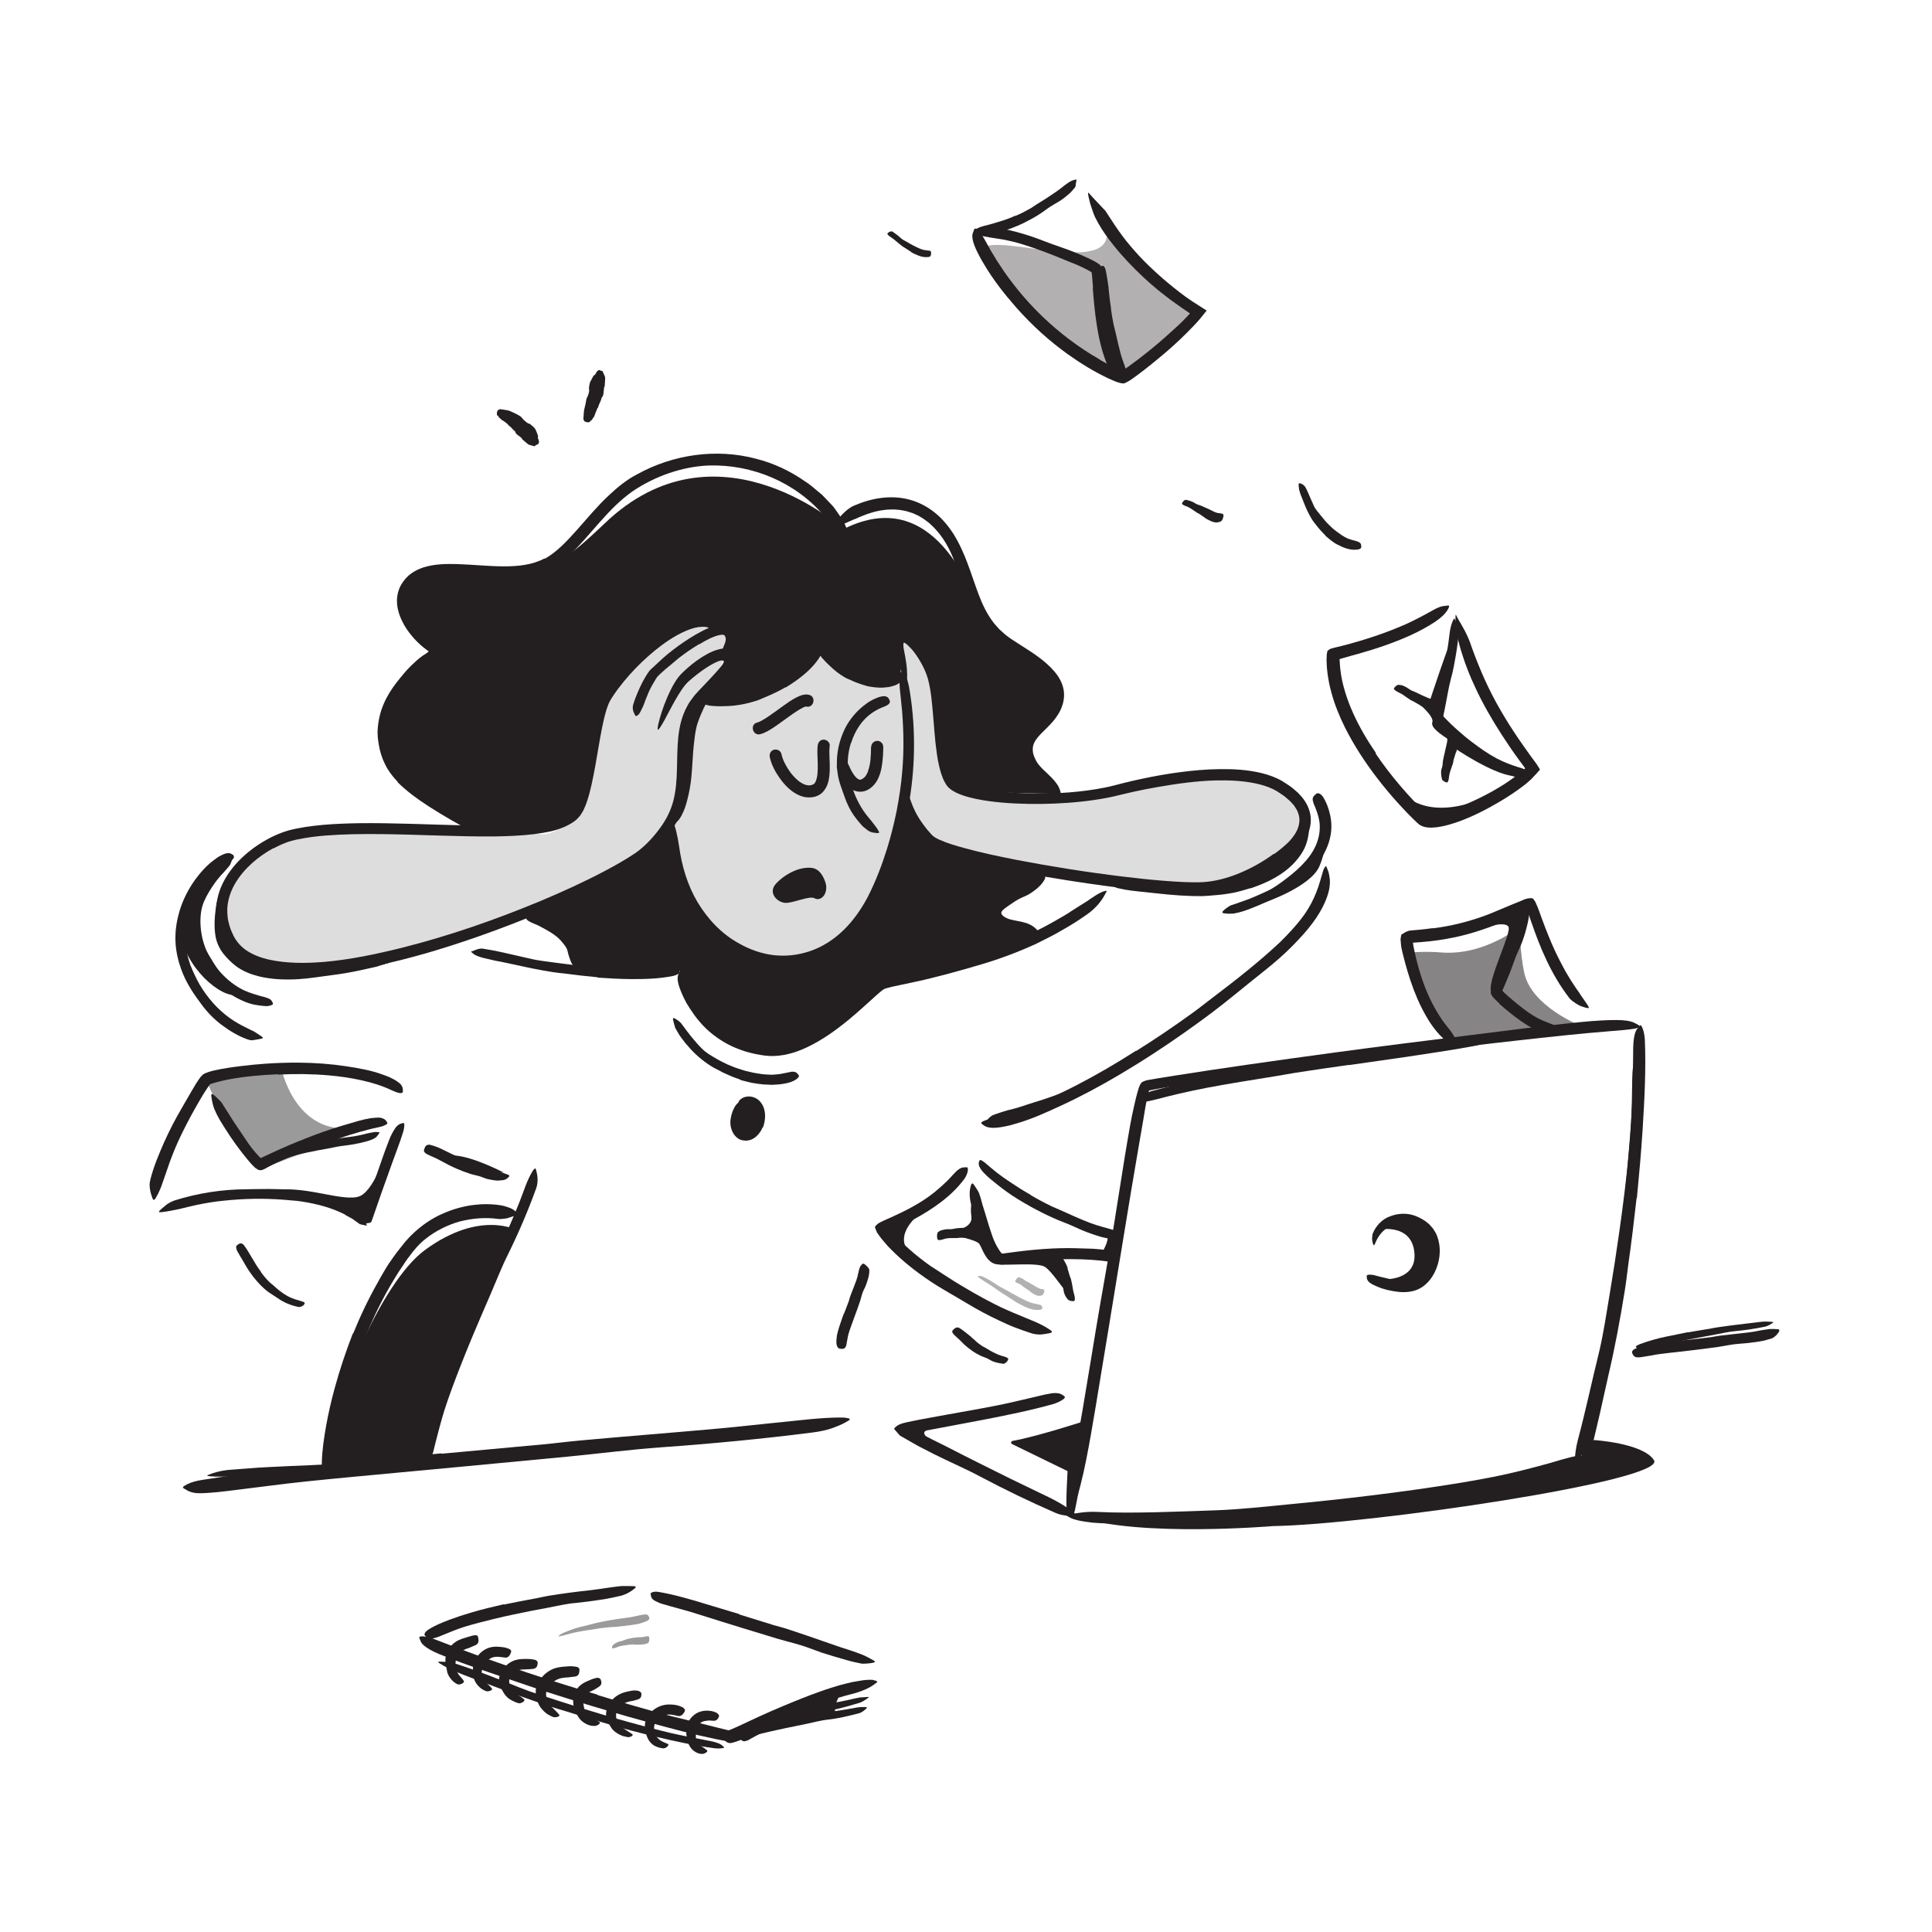 <?xml version="1.0" encoding="UTF-8"?><svg id="Layer_75" xmlns="http://www.w3.org/2000/svg" width="520" height="520" viewBox="0 0 520 520"><defs><style>.cls-1,.cls-2,.cls-3,.cls-4,.cls-5{fill:#231f20;}.cls-2{opacity:.15;}.cls-6,.cls-4{opacity:.45;}.cls-7,.cls-5{opacity:.35;}.cls-3{opacity:.55;}</style></defs><path class="cls-2" d="m189.41,188.54s-5.82,5.26-6.02,12.15c-.2,6.89-.3,14.32-2,17.64-1.7,3.32.72,13.39,4.01,21.29,3.28,7.9,11.03,17.93,20.82,18.91,9.79.98,21.81-4.42,25.23-10.84,3.42-6.42,9.85-18.28,10.53-24.1.68-5.82,2.22-25.07,2.22-25.07l-1.77-17.57s-12.55,6.51-20.61-4.71c0,0-2.25,1.25-10.33,4.71-8.08,3.46-22.06,7.59-22.06,7.59Z"/><path class="cls-1" d="m188.71,187.68s8.27,1.85,15.8-1.09c7.54-2.94,16.02-11.6,16.02-11.6,0,0,5.23,6.22,10.32,7.2s9.79.78,11.11-.01-.42-10.96.21-10.96,6.82,3.51,7.71,7.3c.88,3.79,2.2,16.89,3.05,22.13.84,5.24,1.39,10.37,4.67,11.57s26.66,1.42,26.66,1.42c0,0-9.72-7.59-8.96-10.98s7.93-10.05,8.96-13.03c1.03-2.98.92-8.73-3.46-10.27-4.38-1.55-14.65-9.42-16.9-14.51-2.25-5.09-12.33-34.85-36.89-22.43,0,0-32.76-29.83-62.87-2.84-2.45,2.19-11.76,11.68-16.38,12.54-5.55,1.04-27.95-.09-33.04,1.79-5.08,1.88-5.63,3.95-5.83,8.09s7.61,12.35,7.61,12.35c0,0-8.81,7.35-10.89,13-2.08,5.65-4.05,18.13,3.28,23.97,7.33,5.84,20.98,12.87,20.98,12.87,0,0,21.31-1.73,23.47-4.75,2.16-3.02,3.55-6.79,4.47-11.77s2.84-17.31,4.92-20.25,9.4-11.41,13.23-14.04,9.38-5.92,11.76-5.75c2.38.17,3.94,2.39,3.94,2.39,0,0,3.71-1.94,4.89.2s-.86,4.77-.86,4.77c0,0,2.03-.75,1.28,2.64-.75,3.39-7.2,8.05-7.2,8.05l-1.08,2Z"/><path class="cls-1" d="m142.14,245.86s24.04-10.33,26.59-12.7c2.54-2.37,11.95-10.54,11.95-10.54,0,0,1.16,13.16,3.4,17.37,2.24,4.2,10.28,16.81,20.45,18.54,10.17,1.74,20.05-3.61,20.05-3.61,0,0,10.66-9.94,11.95-15.3s6.77-24.05,6.77-24.05c0,0,4.7,9.79,7.57,11.23,2.88,1.43,29.94,7.52,29.94,7.52,0,0-1.44,4.23-4.38,5.3-2.94,1.07-9.3,3.55-8.2,5.68s10.16,5.15,10.52,6.36-7.96,4.36-7.96,4.36l-32.82,8.75s-13.49,11.68-19.7,14.8c-6.21,3.13-22.67,3.23-27.52-3.71-4.84-6.93-7.81-14.58-7.81-14.58l-26.74-.44s-3.26-8.32-5.54-9.67c-2.28-1.35-8.52-5.31-8.52-5.31Z"/><path class="cls-1" d="m184.47,206.91c.18-1.97.3-3.99.52-6.02.08-.74.13-1.48.24-2.22.42-2.6,1.08-5.19,2.19-7.61.54-1.05,1.08-2.11,1.79-3.05.43-.62.92-1.21,1.48-1.72.28-.25.59-.48.91-.69.33-.18.66-.35,1-.54.42-.21.38-.14.16.21-.15.24-.3.48-.44.71-.21.26-.3.71-.58.98-.86,1.12-1.67,2.24-2.27,3.51-.58,1.27-1.16,2.57-1.64,3.95-.58,1.65-.79,3.47-1,5.26-.24,1.97-.35,3.97-.48,5.99-.08,1.24-.17,2.49-.29,3.74-.19,1.89-.55,3.78-1.01,5.63-.35,1.43-.77,2.84-1.46,4.15-.16.29-.28.58-.47.85-.65,1.03-1,1.26-1.3,1.35-.07.02-.15.05-.21.06-.18,0-.02-.48.35-1.23.54-1.14.9-2.37,1.19-3.61.33-1.24.56-2.51.73-3.81.12-.97.21-1.94.27-2.93.11-.98.2-1.97.27-2.97h.05Z"/><path class="cls-2" d="m183.94,196.03s3.64-8.58,5.85-10.35c2.21-1.77,6.08-9.52,4.98-9.28s4.5-5,1.8-6.18c-2.71-1.18-6.28-4.76-10.68-2.59-4.4,2.17-19.2,14.09-22.59,21.48-3.39,7.39-2.63,23.18-7.1,28.67-4.47,5.49-9.01,7.74-11.9,6.41-2.89-1.33-48.57-1.63-48.57-1.63,0,0-21.34,1.48-28.7,8.01-7.36,6.54-7.64,12.83-5.94,18.02,1.69,5.18,5.65,10.89,11.58,11.57,5.93.67,20.33.31,25.13-1.63s22.92-4.99,27.93-6.87,26.52-10.68,26.52-10.68c0,0,20.45-10.55,23.13-13.74,2.68-3.19,7.44-8.36,7.56-11.66s1-19.54,1-19.54Z"/><path class="cls-2" d="m243.62,185.03s-2.72-14.19-1.44-13.8c1.27.39,7.81,4.94,8.82,11.99s.25,24.82,4.53,27.36c4.28,2.54,26.25,5.79,36.86,3.64,10.61-2.15,33.7-7.02,41.16-5.68s15.07,3.45,16.35,9.26c1.28,5.8.57,9.08-4.64,12.79s-15.57,9.24-19.99,8.88c-4.42-.36-38.18-3.48-38.18-3.48l-36.23-9.18-6.64-12.53s-.19-18.07-.04-21.61c.15-3.54-.56-7.62-.56-7.62Z"/><path class="cls-1" d="m234.44,201.01c0,1.15-.04,2.3-.15,3.44-.02.15-.03.3-.05.44,0,.06-.05.33-.01.1.03-.21,0,0,0,.04-.05.34-.11.67-.18,1.01-.13.61-.31,1.19-.51,1.78-.03.09-.05.27.03-.06-.01.05-.05.11-.07.16-.06.12-.12.24-.18.36-.07.13-.15.26-.23.39-.03.05-.06.09-.09.14-.18.28.04.02.03-.03.02.11-.51.54-.58.61-.07.06-.13.12-.2.17.05-.04.27-.18.03-.03-.13.08-.27.16-.4.23-.24.15.29-.07-.05.02-.07.02-.28.04-.34.09.14-.12.35-.02.15-.02-.06,0-.13,0-.19,0-.04,0-.1-.01-.14,0-.18.02.38.09.11.01-.1-.03-.22-.08-.32-.09-.19-.03.28.17.12.05-.04-.03-.09-.04-.13-.07-.12-.06-.23-.14-.35-.21-.04-.02-.19-.13,0,0,.21.15-.05-.04-.09-.08-.25-.23-.47-.48-.69-.74-.12-.13.05.06.06.08-.06-.09-.13-.18-.19-.27-.12-.17-.23-.34-.34-.52-.21-.33-.39-.68-.57-1.03-.11-.21-.21-.42-.3-.63-.03-.07-.07-.15-.1-.22-.21-.48.11.28-.09-.21-.32-.78-1.09-1.43-2-1.13-.76.24-1.48,1.16-1.13,2,1.17,2.87,3.32,6.96,7.08,6.22,1.54-.3,2.89-1.55,3.66-2.88s1.14-2.76,1.35-4.22c.24-1.62.34-3.25.34-4.89,0-.85-.75-1.66-1.62-1.62s-1.62.71-1.62,1.62h0Z"/><path class="cls-1" d="m371.38,330.92s8.79-1.68,9.33,6.52c.47,7.15-7.91,6.87-7.91,6.87,0,0,4.99,4.86,8.28,1.86,3.3-3,5.94-3.97,5.05-8.73s-.33-6.4-2.99-7.91c-2.66-1.51-7.81-1.6-7.81-1.6l-3.97,2.99Z"/><path class="cls-1" d="m363.08,286.62c-4.81.68-9.62,1.37-14.42,2.12l-5.24.9c-6.16.99-12.34,1.96-18.47,3.12-2.72.51-5.44,1.11-8.11,1.73-3.45.76-6.8,1.9-10.31,2.32-1.11.1-1.05-.15-.28-.85.76-.7,2.22-1.98,4.23-2.44,7.04-1.9,14.16-3.23,21.38-4.27,4.32-.63,8.77-1.54,13.17-2.25,4.84-.79,9.69-1.52,14.54-2.23,2.99-.43,5.98-.85,8.96-1.28,4.53-.61,9.08-1.22,13.57-1.83,3.5-.47,6.91-1.05,10.37-1.5.76-.1,1.5-.23,2.27-.31,2.87-.24,3.79-.17,4.45.25.15.1.34.19.43.28.31.33-.83.76-2.89,1.16-6.12,1.14-12.6,2.06-19.1,3.05-4.84.69-9.7,1.38-14.55,2.08v-.06Z"/><path class="cls-1" d="m438.61,328.1c-.83,5.58-1.75,11.14-2.68,16.7-.34,2.03-.62,4.06-.99,6.08-.64,3.57-1.32,7.12-2.03,10.68-.67,3.56-1.38,7.11-2.13,10.66-.7,3.14-1.4,6.3-2.1,9.42-.48,2-.91,4.02-1.54,5.99-.29.99-.64,1.97-1.01,2.95-.19.49-.41.97-.62,1.45-.23.48-.54.94-.83,1.39-.95,1.13-.97.66-.81-.43.05-1.16.2-3.1.79-5.34,2.13-7.94,3.84-16.11,5.86-24.27,1.13-4.9,1.89-10.09,2.74-15.16.94-5.58,1.8-11.17,2.59-16.78.49-3.45.95-6.9,1.37-10.36.63-5.23,1.23-10.5,1.6-15.72.3-4.05.4-8.04.45-12.05.01-.88.03-1.74.04-2.63.06-3.29.29-4.33.78-5.06.11-.16.22-.38.33-.48.35-.33.75,1.01,1.03,3.46.32,3.64.3,7.37.16,11.14-.06,1.89-.18,3.78-.29,5.69-.14,1.9-.32,3.81-.52,5.71-.58,5.66-1.33,11.31-2.12,16.95h-.06Z"/><path class="cls-1" d="m292.4,382.33s-13.35,4.35-19.85,5.49c-.45.08-.56.63-.16.85l17.14,8.35,2.86-14.69Z"/><path class="cls-1" d="m428.9,387.58s13.29.79,16.27,5.43c3.58,5.57-77.17,17.36-102.58,17.74,0,0-36,3.04-52.3-2.48,0,0,34.48.28,36.4,0s68.02-7.28,70.21-8.22,29.13-7.17,29.13-7.17l2.87-5.3Z"/><path class="cls-1" d="m287.35,395.77s-.55,9.06-.23,10.5c.84,3.78,2.62-10.5,2.62-10.5h-2.39Z"/><path class="cls-1" d="m263.26,381.49c-1.32.19-15.1,2.42-14.5,4.33.88,2.77,11.05,7.86,11.05,7.86l-17.94-8.99,21.39-3.21Z"/><path class="cls-1" d="m115.22,394.02c-4.94.4-9.89.73-14.84,1.08l-5.41.42c-6.36.41-12.73.75-19.09,1.08-2.82.17-5.66.34-8.46.5-1.8.1-3.61.2-5.41.3-.9.04-1.81.03-2.71.04-.9,0-1.81,0-2.71-.09-1.13-.09-.98-.23-.05-.57.94-.38,2.66-.9,4.72-1.13,1.83-.16,3.66-.29,5.5-.42,1.83-.14,3.67-.29,5.51-.36,3.68-.19,7.36-.36,11.07-.5,4.43-.16,9.03-.62,13.55-.95l14.93-1.13c3.06-.25,6.12-.5,9.18-.74,4.63-.4,9.29-.79,13.88-1.27,3.57-.35,7.06-.81,10.58-1.22.78-.09,1.54-.18,2.32-.27,2.9-.3,3.84-.28,4.51.06.15.08.35.15.44.24.31.28-.84.67-2.96,1.02-3.14.52-6.36.99-9.64,1.44-3.28.45-6.61.85-9.95,1.17-4.97.49-9.96.93-14.95,1.36v-.05Z"/><path class="cls-1" d="m454.4,358.6c1.88-.35,3.78-.63,5.67-.95.69-.12,1.37-.28,2.06-.38,2.44-.36,4.9-.68,7.35-.96,1.09-.12,2.18-.25,3.26-.39.7-.07,1.39-.19,2.09-.22.7,0,1.41.04,2.11.08.44.03.39.16.04.39-.35.22-.99.63-1.76.87-2.77.59-5.54,1-8.39,1.26-1.7.16-3.43.58-5.15.89l-5.67,1.06-3.5.65c-1.76.34-3.54.65-5.29,1.03-1.35.31-2.68.63-4.02.91-.3.06-.58.14-.89.18-1.13.13-1.5.05-1.8-.23-.07-.06-.15-.12-.19-.19-.15-.21.27-.51,1.05-.82,2.32-.86,4.79-1.58,7.33-2.08,1.88-.38,3.78-.77,5.67-1.15v.05Z"/><path class="cls-1" d="m139.29,331.19s-9.94-5.72-24.9,5.24c-11.8,8.64-25.35,40.45-26.77,59.37l26.23-1.7,9.91-32.24,10.67-23,4.85-7.66Z"/><path class="cls-1" d="m135.59,315.61s-7.64-4.02-12.66-4.55c-5.19-.55,8.28,4.66,8.28,4.66l4.38-.11Z"/><path class="cls-1" d="m336.62,239.03c-1.55.48-3.05.93-4.7,1.27-1.62.31-3.22.52-4.82.64-1.17.1-2.33.21-3.49.25-4.1.04-8.16-.28-12.19-.73-1.79-.19-3.58-.38-5.36-.57-1.14-.1-2.28-.28-3.41-.47-.56-.11-1.13-.22-1.69-.35-.28-.04-.55-.17-.82-.3l-.8-.39c-.66-.35-.56-.36.09-.56.32-.1.79-.28,1.35-.5.54-.15,1.15-.18,1.8-.12,2.3.16,4.56.47,6.85.72,2.28.24,4.57.48,6.88.72,2.76.27,5.65.14,8.45,0,1.55-.07,3.08-.22,4.6-.42,1.52-.25,2.97-.52,4.47-.99,1.83-.54,3.63-1.16,5.36-1.93,2.6-1.17,5.14-2.63,7.06-4.66l.56-.59.49-.64c.16-.22.32-.42.47-.64l.4-.69c.13-.23.27-.45.39-.69l.32-.72.34-.7.28-.73c.18-.43.32-.85.44-1.3.12-.41.25-.75.38-1.03.1-.29.19-.52.29-.71.2-.38.41-.59.7-.75.13-.07.26-.18.38-.21.39-.14.61.65.63,2.12-.16,2.13-.71,4.43-2.01,6.35-1.24,1.96-2.92,3.63-4.76,4.98-2.75,2.03-5.85,3.34-8.92,4.41l-.03-.06Z"/><path class="cls-1" d="m68.38,259.58c2.84,1.13,6.1,1.53,9.35,1.6,1.19.02,2.39-.08,3.59-.13,4.24-.19,8.5-.77,12.74-1.53,1.88-.34,3.76-.77,5.61-1.21,2.37-.58,4.81-1.08,7.35-.91.79.06.67.13.06.42-.31.14-.73.38-1.23.66-.27.15-.54.31-.81.46-.14.09-.3.15-.45.25-.16.05-.32.1-.49.15l-1.78.54-.89.28-.91.21-3.66.81c-2.46.52-4.95.97-7.47,1.27-3.02.37-6.15.93-9.29,1.11-3.44.18-6.96.07-10.41-.77-2.11-.52-4.21-1.34-6.03-2.65-1.38-1.04-2.5-2.16-3.56-3.48-1.04-1.33-1.79-2.97-2.09-4.64-.43-2.6-.25-5.1.07-7.53.07-.54.15-1.06.28-1.59.23-.98.43-1.61.68-2.03.27-.41.54-.62.88-.76.15-.06.31-.16.44-.18.23-.04.38.15.49.55.11.39.21.99.13,1.71-.04.54-.07,1.07-.11,1.61-.03.54-.05,1.07-.12,1.61-.11,1.06-.2,2.12-.23,3.15-.03,1.03.02,2.02.17,2.94.16.91.47,1.72.94,2.5.67,1.14,1.81,2.28,2.96,3.28,1.09.92,2.39,1.65,3.81,2.2l-.02.07Z"/><path class="cls-1" d="m63.07,267.83c-4.98,0-14.8-9.3-14.58-18.94.12-5.34,3.11-8.06,4.69-8.91,1.59-.85-2.08,5.93-.87,9.76s10.76,18.09,10.76,18.09Z"/><path class="cls-1" d="m249.14,384.96l-1.13.21h-.14s-.38.03-.38.03l-.23.03-.13.02s-.05,0-.06.02c0,.01.02.02.02.02l.27.21c.12.09.43.26.65.4l.19.11.4.22,1.15.61c1.61.87,3.28,1.61,4.9,2.46,5.73,2.96,11.54,5.84,17.36,8.72,2.59,1.26,5.2,2.52,7.78,3.76,3.32,1.57,6.68,3.18,9.54,5.62.89.76.66.83-.4.74-.53-.05-1.29-.09-2.14-.24-.43-.07-.91-.13-1.38-.25-.47-.13-.95-.3-1.43-.5-6.8-2.98-13.51-6.2-20.19-9.75-3.99-2.13-8.33-3.97-12.47-6.05-1.3-.65-2.58-1.32-3.87-1.99-.51-.25-1.6-.89-2.49-1.4l-2.77-1.59-.94-1.09-.48-.54-.12-.13-.03-.03h0s0-.01,0-.01h0s0,0,0,0c-.1-.01.13.01.11.01v-.03s-.01-.07,0-.09c.02-.09.06-.16.14-.22.28-.26.58-.54,1.14-.8.53-.27,1.33-.48,2.16-.66l1.77-.37,1.67-.33,2.31-.43,4.62-.84c4.66-.85,9.35-1.64,13.95-2.56,3.58-.71,7.06-1.59,10.58-2.39.77-.18,1.53-.38,2.31-.54.73-.15,1.33-.26,1.84-.34.51-.06.94-.04,1.3-.01.71.06,1.15.25,1.53.54.17.13.39.24.5.36.36.37-.71,1.19-2.78,1.95-6.24,1.77-12.91,3.12-19.61,4.41-4.98.94-9.98,1.88-14.96,2.82l-.02-.08Z"/><path class="cls-3" d="m379.48,256.35s3.2,15.68,8.92,20.88c5.73,5.2,7.54,2.23,7.54,2.23l29.49-3.38s-13.18-5.14-15.16-14.18c-1.3-5.91-1.17-12.55-1.17-12.55,0,0-9.44,7.96-21.25,7-4.18-.34-8.38,0-8.38,0Z"/><path class="cls-1" d="m397.37,250.52s7.2-3.01,8.61-1.13c1.07,1.42-5.73,14.54-4.66,17.51.99,2.74,9.98-23.3,9.98-23.3l-13.93,4.99v1.93Z"/><path class="cls-1" d="m403.57,270.09l-.65-.61c-.07-.07-.3-.28-.48-.47l-.55-.57c-.2-.18-.26-.41-.4-.61l-.17-.3s-.05-.1-.09-.15v-.17c.03-.22.08-.48.11-.71.03-.24.07-.48.19-.72l.3-.73.18-.41.35-.79.69-1.58c.33-.77.58-1.57.91-2.33,1.18-2.7,2.31-5.41,3.33-8.16.46-1.22.81-2.48,1.12-3.72.17-.8.36-1.61.55-2.41.18-.8.43-1.58.83-2.35.44-.46.46-.39.9.11.23.26.43.61.64,1.04.09.21.22.46.26.69.03.24.04.48.01.73-.15,1.78-.62,3.47-1.08,5.16-.26.83-.51,1.67-.82,2.48-.32.81-.67,1.61-1.04,2.41-.89,1.89-1.49,3.97-2.29,5.93l-1.34,3.22-.34.8-.08.19-.04.08-.08.17c-.04.11-.15.24-.11.35.07.1.16.19.25.28.06.07.09.1.19.19l.38.36.78.71c.53.46,1.06.93,1.6,1.37,1.65,1.35,3.33,2.69,5.12,3.8,1.39.86,2.88,1.5,4.36,2.05.32.12.64.25.96.37,1.16.54,1.45.79,1.5,1.63.01.19.04.38.03.56-.03.6-.71.9-1.82.75-1.61-.24-3.12-.85-4.55-1.58-1.42-.75-2.79-1.6-4.1-2.53-1.95-1.37-3.78-2.9-5.58-4.47l.05-.06Z"/><path class="cls-1" d="m385.6,249.87c4.85-.6,9.55-1.76,14.19-3.46,1.69-.61,3.33-1.37,5-2.05l2.21-.92,2.32-.94c1.25-.64,2.5-.91,3.28-.67.32.44.65.82.89,1.48l.38.89c.13.29.25.64.3.78,1.08,3.03,2.21,6.02,3.47,8.97,1.12,2.61,2.42,5.15,3.77,7.6.89,1.56,1.85,3.08,2.86,4.54l.77,1.08c.22.39.47.75.73,1.11l1.51,2.19c.62.94.41,1.02-.62.71-.5-.17-1.35-.35-2.09-.85-.75-.49-1.75-1.02-2.36-1.94-4.75-6.23-7.68-13.27-10.13-20.44-.18-.54-.37-1.07-.56-1.61l-.14-.4-.03-.1v-.03s-.02-.06-.02-.06l-.07-.25-.09-.26s-.03-.1-.06-.11c-.04.01-.08.03-.12.05l-.49.23-1.48.74c-.52.26-1.05.51-1.58.75-1.06.48-2.14.94-3.22,1.38-2.38.95-4.79,1.83-7.26,2.59-2.48.77-5,1.36-7.53,1.81-1.56.29-3.13.51-4.7.68-1.49.17-3.48.31-3.95.33l-.29.02c-.09,0-.23,0-.18.12.03.28.08.56.13.84l.09.46.16.79c.23,1.05.46,2.1.74,3.14.55,2.08,1.17,4.14,1.92,6.13,1.26,3.36,2.88,6.5,4.83,9.36.41.65.92,1.18,1.36,1.8.9,1.06,1.38,1.85,1.74,2.39.36.54.47.98.47,1.47,0,.22.05.47.02.65-.05.3-.36.33-.94.14-.56-.2-1.44-.61-2.28-1.41-2.57-2.34-4.41-5.35-5.97-8.44-1.55-3.12-2.75-6.4-3.75-9.75-.4-1.32-.75-2.65-1.09-3.99l-.25-1.01-.31-1.35c-.11-.64-.13-1.26-.19-1.89-.06-.34,0-.58.04-.83l.13-.75c.35-.23.67-.42,1.04-.65.15-.12.42-.2.66-.28.25-.07.45-.21.76-.2l2.57-.23c1.15-.11,2.29-.25,3.44-.41l.02.08Z"/><path class="cls-1" d="m95.04,358.96c1.93-4.75,4.14-9.4,6.68-13.87.44-.83.91-1.64,1.39-2.45.48-.81.93-1.63,1.46-2.41.97-1.35,1.86-2.75,2.93-4.04.52-.65,1.02-1.31,1.56-1.96.59-.62,1.12-1.3,1.76-1.88,2.45-2.39,5.29-4.4,8.43-5.74,2.77-1.21,5.73-2.05,8.72-2.35,1.92-.22,3.87-.21,5.79,0l1.43.22c.48.09.93.26,1.39.4.46.13.91.32,1.34.55.43.24.8.64,1.22.86,1.04.58.8.71-.26.88-.53.07-1.34.43-2.21.67-.44.14-.88.16-1.34.21-.23.02-.46.02-.71.06-.23,0-.47-.02-.71-.05-3.41-.46-6.82-.13-10.12.69-3.27.91-6.41,2.46-9.19,4.64-1.67,1.3-3.1,2.92-4.43,4.77-.7.88-1.32,1.84-1.94,2.79l-.95,1.41-.89,1.45c-2.62,4.24-4.91,8.72-6.91,13.34-1.22,2.85-2.38,5.73-3.39,8.67-1.56,4.44-2.96,8.96-4.02,13.52-.84,3.54-1.35,7.08-1.87,10.63-.11.78-.17,1.56-.33,2.34-.29,1.45-.47,2.4-.76,3.05-.31.64-.65.99-1.06,1.26-.19.12-.36.29-.52.35-.26.11-.44-.15-.63-.73-.2-.58-.33-1.46-.28-2.56.06-3.29.58-6.61,1.16-9.97.62-3.35,1.37-6.73,2.3-10.07,1.35-4.97,3-9.88,4.87-14.71l.08.02Z"/><path class="cls-1" d="m54.69,260.08c-.8-1.25-1.42-2.62-1.98-3.99-.49-1.4-.94-2.82-1.16-4.3-.18-1.07-.37-2.14-.36-3.23,0-1.92.28-3.82.8-5.64.55-1.82,1.36-3.53,2.34-5.12.89-1.4,1.88-2.72,2.95-3.95.7-.77,1.4-1.57,2.25-2.18.42-.31.8-.67,1.28-.9.48-.21.96-.42,1.45-.63.61-.24.64-.03.43.59-.13.39-.28.81-.43,1.23-.09.24-.18.51-.31.75-.13.23-.29.45-.48.66-.67.71-1.24,1.49-1.93,2.14-.61.73-1.23,1.44-1.77,2.22-1.08,1.54-2.08,3.13-2.85,4.89-.92,2.11-1.09,4.57-.91,6.91.21,2.58.9,5.17,2.13,7.52.74,1.45,1.64,2.84,2.72,4.09,1.6,1.91,3.53,3.59,5.7,4.82,1.68.99,3.52,1.52,5.33,2.06.39.14.8.19,1.21.31.75.22,1.23.4,1.57.6.32.24.5.48.63.77.06.13.14.26.17.38.05.19-.1.33-.43.46-.33.13-.84.28-1.48.26-1.86-.11-3.82-.41-5.64-1.17-1.83-.75-3.58-1.75-5.2-2.95-2.39-1.8-4.49-4.03-6.09-6.57l.06-.04Z"/><path class="cls-1" d="m150.14,248.55c.98.68,1.98,1.49,2.82,2.44.3.35.66.64.92,1.02.9,1.34,1.49,2.78,1.94,4.2.19.63.42,1.24.65,1.85.11.4.25.79.33,1.19.12.39,0,.85-.08,1.28-.07.28-.38.32-.85.22-.24-.05-.52-.13-.81-.23-.14-.05-.29-.11-.42-.18-.07-.03-.12-.07-.2-.11-.03-.04-.07-.09-.1-.14l-.58-1.02c-.17-.34-.27-.7-.41-1.05-.27-.69-.45-1.41-.62-2.15-.22-.89-.86-1.58-1.4-2.25-.6-.76-1.3-1.41-2.14-2.01-.52-.37-1.06-.72-1.64-1.05-.88-.5-1.78-1.02-2.74-1.49-.74-.36-1.57-.6-2.35-1.06-.17-.1-.34-.19-.49-.33-.29-.23-.38-.5-.38-.74,0-.24.12-.47.34-.77.1-.13.19-.27.3-.39.36-.39.9-.53,1.37-.47.38.04.65.15.97.22.28.12.57.23.85.37.56.27,1.17.57,1.79.89.93.49,1.92,1.04,2.95,1.68l-.04.07Z"/><path class="cls-1" d="m160.85,263.03c-2.9-.27-5.79-.58-8.67-.98-1.05-.13-2.11-.2-3.16-.37-3.69-.56-7.35-1.34-10.99-2.15-1.62-.34-3.24-.69-4.86-.99-1.03-.22-2.06-.46-3.09-.72-.51-.14-1.02-.27-1.51-.48l-.73-.33c-.24-.12-.45-.34-.68-.5-.55-.48-.49-.36.14-.56.64-.25,1.85-.86,3-.56,1.05.18,2.09.34,3.13.55l3.1.68c2.07.45,4.15.93,6.24,1.42,2.5.6,5.16.83,7.76,1.2,2.86.38,5.72.73,8.6.99,1.77.17,3.54.31,5.32.41,2.69.15,5.39.27,8.07.23,2.08-.05,4.11-.28,6.15-.49.45-.05.89-.1,1.34-.15,1.68-.12,2.23.12,2.64.74.09.15.21.29.27.43.2.48-.46.95-1.7,1.27-3.68.75-7.63.89-11.57.85-2.93-.02-5.87-.2-8.8-.4v-.07Z"/><path class="cls-1" d="m267.67,248.57c-.48-.46-.97-1.13-1.17-1.81-.24-.69-.19-1.45.04-2.12.11-.34.26-.67.47-.97.19-.3.41-.52.6-.77.36-.37.74-.69,1.1-.96.53-.4,1.01-.8,1.55-1.12,1.89-1.06,3.74-1.9,5.51-2.86.79-.41,1.51-.93,2.16-1.48.83-.74,1.48-1.44,2.37-2.11.25-.24.45-.17.65.26.11.22.21.54.26.92.02.19.14.47.11.68-.04.19-.1.41-.21.57-.71,1.27-1.72,2.16-2.73,2.92-.51.39-1.03.72-1.56,1.04-.54.29-1.1.54-1.67.78-1.34.56-2.53,1.44-3.66,2.2-.61.4-1.22.87-1.6,1.26-.17.17-.25.27-.33.43-.07.16-.07.34-.01.51.07.21.22.38.48.61.3.24.64.45,1.02.61,1.16.51,2.68.64,4.27,1.03,1.23.28,2.6.85,3.58,1.86.23.21.42.44.57.7.61.95.39,1.41-.11,1.86-.12.1-.23.22-.35.3-.21.13-.45.15-.71.1-.26-.06-.57-.17-.79-.39-.36-.28-.74-.51-1.04-.72-.3-.22-.6-.36-.9-.5-.59-.26-1.37-.41-2.39-.56-1.47-.25-3.65-.45-5.55-2.21l.05-.06Z"/><path class="cls-1" d="m233,184.53c-.71-.2-1.41-.39-2.09-.67l-1.02-.39-.99-.46c-.48-.22-.99-.36-1.44-.65-1.62-.91-3.07-2.1-4.39-3.4-.28-.3-.59-.57-.88-.86l-.84-.92c-.38-.38-.62-.89-.91-1.34-.06-.12-.14-.23-.18-.36l-.06-.43c-.04-.28-.06-.56-.07-.84,0-.35.28-.37.75-.27.24.05.53.12.83.21.15.04.3.09.44.14.07.02.13.06.2.08.03.04.09.08.13.12.63.6,1.17,1.22,1.73,1.91.32.31.62.64.92.99.34.31.67.64,1,.99.4.4.91.7,1.41,1,.52.27,1.06.5,1.57.79.58.27,1.17.55,1.77.8.61.21,1.21.48,1.84.65l1.16.32c.39.1.78.15,1.18.22,1.19.2,2.42.27,3.59.1.91-.15,1.71-.6,2.47-.97.16-.09.34-.15.49-.26.15-.09.27-.15.39-.18.13-.02.26.01.38.04.24.06.44.17.66.34.1.08.21.14.3.21.27.23.22.71-.15,1.4-.18.19-.36.38-.55.57-.2.15-.42.3-.64.45-.43.31-.92.58-1.42.7-.5.14-1.02.32-1.53.38-.52.06-1.04.11-1.56.15-.76-.01-1.53-.02-2.28-.12-.74-.13-1.5-.19-2.21-.4v-.07Z"/><path class="cls-1" d="m211.47,184.96c-1.82,1.05-3.71,1.95-5.65,2.74-.7.29-1.39.63-2.11.87-2.56.82-5.23,1.38-7.93,1.47-1.2.06-2.4.08-3.6-.01-.77-.03-1.55-.13-2.3-.39-.37-.11-.75-.23-1.09-.45-.34-.21-.65-.49-.95-.74-.37-.34-.21-.48.29-.67.32-.12.66-.25.97-.37.19-.07.4-.18.59-.22.19-.03.37-.02.56-.02.67.05,1.32.06,1.98.15.66.06,1.33.08,2,.07,1.35,0,2.73-.13,4.15-.27,1.71-.17,3.38-.88,5.02-1.53,1.81-.72,3.59-1.55,5.29-2.53,1.05-.6,2.08-1.24,3.07-1.94,1.5-1.06,2.97-2.2,4.23-3.51,1-1.01,1.76-2.19,2.51-3.34.16-.26.31-.51.47-.77.36-.43.64-.69.92-.81.31-.11.61-.09.98,0,.17.04.34.07.49.12.25.09.4.3.48.61.07.31.09.75-.07,1.19-.21.68-.54,1.3-.91,1.89-.36.6-.78,1.18-1.21,1.74-.87,1.13-1.89,2.14-2.97,3.07-1.61,1.39-3.37,2.6-5.17,3.71l-.04-.06Z"/><path class="cls-1" d="m107.02,210.42c-1.29-1.33-2.48-2.9-3.33-4.6-.86-1.7-1.44-3.53-1.74-5.38-.14-.67-.18-1.36-.27-2.03-.02-.68-.1-1.37-.03-2.04.14-2.4.69-4.74,1.62-6.91.93-2.17,2.2-4.16,3.61-5.95,1.26-1.58,2.53-3.18,4-4.56.93-.89,1.88-1.78,2.97-2.52.54-.36,1.11-.69,1.71-.98.58-.32,1.27-.43,1.92-.57.82-.15.72-.04.24.5-.24.25-.52.74-.83,1.26-.15.28-.35.5-.55.75-.2.26-.42.51-.66.75-.41.45-.85.86-1.29,1.28-.43.42-.86.85-1.27,1.3l-1.22,1.36c-.42.45-.84.88-1.24,1.35-1.62,1.82-3.12,3.78-4.3,5.85-1.38,2.53-1.97,5.59-1.83,8.51.09,3.22,1.15,6.4,3.12,9,1.21,1.58,2.77,3,4.41,4.3,2.5,1.97,5.19,3.78,7.93,5.45,2.13,1.3,4.34,2.4,6.5,3.68.48.27.95.55,1.42.85.86.58,1.4,1.02,1.7,1.43.29.43.35.79.29,1.22-.03.19-.03.4-.09.57-.2.54-1.16.43-2.43-.26-3.79-2.07-7.84-4.32-11.83-6.89-2.95-1.92-5.9-3.99-8.56-6.63l.05-.05Z"/><path class="cls-1" d="m188.18,173.37c-1.86,1.1-3.69,2.36-5.44,3.71-.64.49-1.22,1.06-1.85,1.56-1.1.89-2.21,1.81-3.22,2.76-.25.23-.49.48-.68.69-.07.04-.01.08-.13.06.04.1-.07.16-.1.24l-.29.44c-.37.6-.73,1.21-1.07,1.83-.61,1.11-1.1,2.29-1.56,3.47-.3.76-.54,1.55-.9,2.29-.17.38-.35.75-.55,1.11l-.31.54c-.12.17-.28.33-.47.47-.57.31-.53.25-.83-.35-.37-.64-.63-1.6-.36-2.5.21-.81.51-1.59.83-2.38.31-.79.65-1.57,1.01-2.35.36-.78.76-1.56,1.19-2.32.22-.38.45-.76.68-1.13l.37-.55.1-.14.17-.23c.13-.18.2-.22.3-.33.79-.73,1.59-1.47,2.39-2.22.78-.72,1.56-1.44,2.38-2.1,1.8-1.45,3.67-2.81,5.63-4.06,1.2-.77,2.45-1.49,3.74-2.15.98-.49,2.01-.93,3.12-1.23,1.09-.27,2.37-.51,3.69.07,1.02.52,1.63,1.51,1.87,2.5.26,1.04.04,2.12-.31,2.98-.15.39-.31.75-.51,1.09-.35.64-.73.91-1,1.08-.29.16-.55.18-.88.14-.15-.02-.32-.02-.46-.05-.49-.08-.51-.88-.16-1.81.23-.68.56-1.26.67-1.79.14-.53.13-.93.01-1.23-.04-.17-.15-.31-.22-.42-.08-.09-.14-.11-.19-.15-.11-.06-.53-.12-1.08,0-.8.14-1.77.5-2.7.94-.94.45-1.88.98-2.81,1.55l-.04-.06Z"/><path class="cls-1" d="m276,178.46c-1.25-.86-2.54-1.68-3.87-2.54-1.31-.87-2.71-1.72-4.01-2.88-2.62-2.2-4.64-5.04-6.08-8-1.06-2.16-1.95-4.35-2.66-6.54-1.25-3.86-2.32-7.64-4.1-11.03-.89-1.69-1.93-3.3-3.2-4.7-.6-.74-1.32-1.35-2-2-.74-.57-1.48-1.16-2.3-1.61l-.53-.32-.56-.26c-.38-.17-.75-.36-1.14-.5-.79-.25-1.58-.54-2.4-.66-.81-.21-1.65-.21-2.48-.3-.84.04-1.67-.02-2.5.12-2.13.23-4.23.84-6.23,1.68-.51.18-1,.42-1.5.65-.5.21-1.03.38-1.52.63-1,.47-2.01.91-3.08,1.31-1.35.47-1.33.2-.64-.95.36-.55.8-1.49,1.62-2.23.78-.78,1.76-1.69,3.05-2.24,2.28-.98,4.69-1.73,7.23-2.06,2.52-.33,5.17-.24,7.7.45,2.53.68,4.89,1.93,6.87,3.55,2,1.62,3.62,3.58,4.96,5.69,3.2,5.08,4.76,10.92,6.71,16.12,1.07,2.86,2.37,5.58,4.19,7.89.45.58.98,1.09,1.46,1.65l1.64,1.48c1.14.9,2.46,1.74,3.78,2.58,3.24,2.09,6.69,4.15,9.42,7.32,1.02,1.2,1.89,2.63,2.31,4.27.43,1.64.29,3.4-.25,4.94-.51,1.55-1.41,2.92-2.4,4.1-1,1.19-2.1,2.2-3.1,3.21-.77.79-1.47,1.58-1.92,2.41-.45.83-.58,1.69-.47,2.57.01.44.21.89.33,1.34.19.44.4.91.62,1.32.45.77,1.13,1.52,1.89,2.27.67.66,1.41,1.29,2.13,2.04.67.69,1.21,1.34,1.61,1.94.39.6.63,1.17.77,1.64.29.96.14,1.62-.17,2.13-.14.23-.26.5-.39.63-.23.22-.54-.04-.98-.51-.28-.22-.47-.53-.78-.86-.27-.34-.64-.72-1.03-1.15-1.16-1.32-2.71-2.49-4.29-4.1-.39-.41-.79-.84-1.17-1.35-.36-.48-.77-1.12-1-1.66-.25-.57-.54-1.1-.7-1.77-.09-.32-.19-.63-.25-.98l-.12-1.07c-.08-1.46.35-3.03,1.06-4.24.71-1.2,1.55-2.08,2.34-2.9,1.59-1.57,2.99-2.86,3.91-4.29.33-.53.61-1.07.83-1.64.18-.55.34-1.1.36-1.64.07-1.06-.22-2.11-.84-3.17-1.28-2.13-3.68-4.01-6.18-5.69l.04-.07Z"/><path class="cls-1" d="m222.71,275.03c2.76-1.97,5.38-4.19,7.97-6.5,1.3-1.16,2.56-2.34,3.94-3.53.35-.3.7-.59,1.11-.9.19-.15.45-.32.69-.47.28-.12.56-.24.84-.36l.43-.16.34-.09.68-.18c.46-.13.9-.22,1.33-.31l7.48-1.65c4.37-.92,8.7-1.98,12.97-3.26,2.15-.6,4.25-1.33,6.37-2.04,1.06-.35,2.09-.78,3.13-1.16,1.04-.41,2.1-.76,3.11-1.22,3.64-1.54,7.24-3.25,10.64-5.2l3.27-1.9c1.07-.67,2.1-1.39,3.18-2.05,1.07-.67,2.16-1.31,3.18-2.04,1.04-.71,2.08-1.43,3.26-1.95,1.57-.54,1.39-.44.68.85-.68,1.31-2.23,3.47-4.69,5.17-1.08.76-2.18,1.5-3.29,2.22-1.11.72-2.27,1.35-3.41,2.02-2.26,1.37-4.66,2.5-7.02,3.7-4.81,2.2-9.77,4.08-14.86,5.57-6.07,1.8-12.42,3.58-18.72,4.89l-5.14,1.09c-.8.19-1.7.42-2.17.62-.53.29-1.23.91-1.86,1.45-2.59,2.31-5.2,4.77-7.96,7.02-3.41,2.77-7.02,5.37-11.09,7.27-3.06,1.43-6.46,2.44-9.98,2.29l-1.31-.11-1.25-.19c-.83-.15-1.66-.3-2.48-.52-1.65-.38-3.25-.99-4.8-1.66-2.4-1.1-4.62-2.55-6.58-4.29-1.97-1.74-3.61-3.81-5.02-6.01-.3-.49-.62-.97-.91-1.46-.26-.51-.52-1.01-.79-1.53-1.8-3.89-1.84-5.32-1.3-6.42.13-.25.24-.56.4-.73.27-.28.66-.06,1.13.56.49.61.95,1.67,1.62,2.97l.7,1.46.79,1.41c.49.97,1.14,1.83,1.69,2.75,1.24,1.75,2.61,3.4,4.19,4.83,3.16,2.85,7.14,4.68,11.48,5.46,6.15,1.43,12.48-1.8,17.96-5.76l.05.06Z"/><path class="cls-1" d="m50.16,249.79c-.25,1.54-.23,3.09-.14,4.63.19,1.51.47,3.08.98,4.59l.27.83.34.8c.22.53.45,1.07.71,1.59.83,1.87,1.87,3.66,3.1,5.33,1.22,1.67,2.6,3.25,4.16,4.63,1.37,1.25,2.9,2.34,4.5,3.25,1.02.6,2.1,1.09,3.15,1.64.53.27,1.09.46,1.58.82.5.35,1.01.69,1.53,1.01.64.43.5.57-.23.71-.47.08-.99.17-1.54.27-.32.05-.69.13-1.03.09-.34-.06-.68-.14-1.03-.27-2.46-.88-4.72-2.27-6.82-3.83-2.1-1.57-3.95-3.49-5.5-5.6-1.87-2.51-3.73-5.2-4.94-8.18l-.49-1.23-.41-1.26c-.29-.83-.46-1.7-.67-2.55-.17-.87-.31-1.76-.39-2.64-.03-.89-.13-1.77-.06-2.65.04-2.18.44-4.32,1.04-6.38.91-3.13,2.41-6.07,4.3-8.69,1.49-2.01,3.16-3.9,5.25-5.39.46-.33.89-.68,1.41-.93.47-.25.87-.44,1.21-.57.35-.12.66-.16.91-.18.51-.03.84.09,1.15.36.14.12.31.23.4.37.32.46-.3,1.15-1.45,1.79-1.7,1.04-3.26,2.3-4.67,3.76-1.42,1.46-2.66,3.15-3.65,5-1.52,2.71-2.53,5.76-2.9,8.86h-.07Z"/><path class="cls-1" d="m123.35,311.48c1.05.55,2.14,1.07,3.25,1.52.41.17.84.24,1.25.4,1.44.59,2.93,1.08,4.43,1.59.67.22,1.36.34,2.04.46.87.21,1.74.41,2.59.8.26.12.2.36-.08.64-.28.27-.77.64-1.32.73-.48.06-.96.1-1.44.14-.48.01-.94-.08-1.4-.14-.93-.15-1.85-.32-2.73-.73-1.06-.44-2.23-.59-3.34-.94-1.22-.39-2.41-.85-3.59-1.35-.73-.3-1.43-.66-2.14-1-1.07-.52-2.1-1.14-3.16-1.67-.82-.42-1.69-.72-2.51-1.16-.18-.09-.37-.16-.54-.28-.62-.44-.67-.78-.4-1.41.06-.15.12-.3.19-.43.25-.45.76-.63,1.31-.53.79.2,1.53.46,2.26.76.73.3,1.42.67,2.13,1.01,1.05.52,2.11,1.05,3.21,1.51l-.03.07Z"/><path class="cls-1" d="m123.02,362.05c1.65-4.02,3.39-8,5.11-11.98.62-1.45,1.19-2.93,1.83-4.38,2.28-5.09,4.62-10.14,6.94-15.2,1.02-2.25,1.96-4.54,2.86-6.82,1.18-2.91,2.02-5.95,3.7-8.66.66-.81.7-.66.93.3.27.96.54,2.72-.05,4.46-2.21,6.11-4.74,12.02-7.61,17.85-1.74,3.47-3.19,7.24-4.76,10.87-1.74,3.99-3.46,7.99-5.14,12.01-1,2.48-2.05,4.95-3,7.45-1.47,3.78-2.92,7.59-4.15,11.42-.96,2.98-1.68,5.96-2.47,8.94-.19.65-.3,1.31-.48,1.97-.62,2.46-1.14,3.15-1.9,3.52-.18.08-.37.21-.53.24-.54.12-.7-1-.48-2.89.42-2.78,1.09-5.57,1.79-8.41.8-2.8,1.68-5.62,2.67-8.4.72-2.07,1.47-4.14,2.26-6.19.77-2.06,1.58-4.1,2.4-6.14l.07.02Z"/><path class="cls-1" d="m354.71,232.13c-1.6,2.06-3.47,3.8-5.42,5.35-.72.55-1.39,1.17-2.14,1.67-2.63,1.81-5.45,3.3-8.38,4.52-1.3.53-2.61,1.08-3.95,1.52-.44.12-.87.27-1.31.38l-1.34.29c-.92.1-1.85.09-2.76-.05-.57-.08-.48-.39-.03-.81.22-.21.52-.45.87-.69.35-.25.75-.53,1.19-.69.79-.26,1.59-.49,2.37-.81.79-.26,1.58-.56,2.38-.86,1.59-.61,3.15-1.34,4.74-2.06,1.92-.86,3.67-2.2,5.37-3.48,1.87-1.42,3.65-2.97,5.17-4.72.93-1.08,1.76-2.24,2.38-3.5.49-.94.82-1.95,1.08-2.97.23-1.03.32-2.09.28-3.14-.07-1.64-.59-3.21-1.19-4.73-.12-.34-.3-.65-.43-.99-.44-1.27-.38-1.76.28-2.35.14-.13.27-.28.4-.38.42-.33,1.24-.03,1.86.9.87,1.4,1.47,3.01,1.86,4.74.39,1.73.48,3.62.15,5.48-.24,1.38-.68,2.72-1.26,3.97-.58,1.26-1.35,2.37-2.1,3.45l-.06-.04Z"/><path class="cls-1" d="m344.19,288.2c-6.36.87-12.71,1.77-19.05,2.71l-9.5,1.45c-1.58.24-3.16.53-4.72.82l-1.16.23c-.24.05-.24.05-.28.06l-.13.03c-.08.05-.1.15-.13.24-.02.06-.1.3-.14.47-.04.18-.11.35-.14.55-.51,2.19-.88,4.51-1.25,6.8l-1.19,6.89c-2.81,16.24-5.38,32.56-8.08,48.85-1.19,7.23-2.39,14.51-3.58,21.68-.78,4.61-1.55,9.23-2.47,13.84-.46,2.3-.96,4.6-1.55,6.89-.31,1.18-.6,2.2-.82,3.33-.23,1.12-.41,2.27-.68,3.43-.17.73-.36,1.25-.55,1.6-.19.34-.4.49-.5.4-.19-.19-.27-.94-.44-2.2-.15-1.27-.31-3.01-.14-5.26.06-.59.13-1.13.2-1.69.08-.56.16-1.14.24-1.74.17-1.2.38-2.46.65-3.77,1.82-9.29,3.33-18.69,4.89-28.1,1.52-9.42,3.15-18.84,4.83-28.31,2.03-11.32,3.64-23.18,5.73-34.8.28-1.6.63-3.19.98-4.78.36-1.6.72-3.17,1.24-4.83.17-.54.43-1.23.85-1.67.51-.31,1.16-.55,1.75-.64.82-.15,1.62-.29,2.43-.42l4.81-.77c6.4-1.02,12.8-1.96,19.2-2.89,7.88-1.14,15.78-2.23,23.66-3.3,11.95-1.62,23.97-3.12,35.85-4.59,9.24-1.12,18.28-2.38,27.46-3.31,2.02-.21,4-.41,6.04-.58,7.59-.54,10.08-.28,11.7.64.37.21.85.42,1.05.62.66.72-2.35,1.04-7.82,1.46-8.13.64-16.5,1.56-24.99,2.51-8.49.94-17.1,1.99-25.72,3.09-12.81,1.63-25.67,3.32-38.49,5.15l-.03-.07Z"/><path class="cls-1" d="m440.49,322.46c-.68,6.06-1.4,12.12-2.27,18.17-.29,2.21-.53,4.42-.89,6.62-1.24,7.75-2.67,15.47-4.47,23.11-.76,3.4-1.52,6.81-2.27,10.18-.51,2.16-1.02,4.32-1.53,6.49-.58,2.15-1.16,4.29-2,6.36-.73,1.23-.85,1-1.17-.3-.32-1.3-.43-3.54.18-6,1.01-4.38,1.99-8.75,2.93-13.15.93-4.4,1.86-8.81,2.79-13.25,1.21-5.29,1.89-10.91,2.71-16.4.86-6.04,1.67-12.1,2.33-18.18.43-3.74.8-7.49,1.14-11.23.5-5.68.99-11.39,1.28-17.04.22-4.4.23-8.72.3-13.07,0-.96.02-1.9.03-2.86.12-3.58.68-4.69,1.44-5.43.16-.17.31-.39.43-.49.21-.16.37.12.65.79.29.66.52,1.7.61,3.02.34,7.81-.08,16.03-.6,24.28-.39,6.12-.95,12.27-1.54,18.4h-.08Z"/><path class="cls-1" d="m373.72,405.29c-7.2.85-14.4,1.59-21.61,2.26-2.63.25-5.25.57-7.88.77-9.28.73-18.58,1.22-27.89,1.48-4.13.13-8.29.24-12.39.28-2.64,0-5.29.02-7.95-.13-.67-.04-1.33-.07-1.99-.13l-1.99-.27c-1.32-.21-2.66-.42-3.92-1.03-1.53-.82-1.27-.73.19-.97,1.47-.29,4-.76,6.95-.62,5.25.27,10.57.2,15.91.09,5.34-.13,10.69-.33,16.08-.52,6.45-.24,13.13-.97,19.7-1.61,7.23-.69,14.45-1.45,21.66-2.33,4.44-.54,8.87-1.11,13.3-1.75,6.7-.97,13.43-1.99,20.01-3.3,5.12-1.01,10.08-2.3,15.03-3.66,1.09-.29,2.14-.65,3.24-.95,4.05-1.14,5.34-1.39,6.52-.73.26.14.59.25.78.41.61.48-.82,1.77-3.81,2.83-8.86,3.17-18.49,5.21-28.18,6.84-7.2,1.22-14.47,2.21-21.72,3.14l-.02-.08Z"/><path class="cls-1" d="m262.48,360.86c.6.53,1.25,1.02,1.95,1.48.25.17.54.26.8.42.92.58,1.88,1.13,2.9,1.6.44.23.92.38,1.39.53.61.18,1.23.3,1.78.69.17.12.04.49-.24.84-.27.34-.7.68-1.07.64-1.31-.18-2.63-.43-3.8-1.19-.7-.43-1.53-.62-2.29-.98-.83-.4-1.63-.87-2.39-1.42-.47-.33-.92-.68-1.36-1.05-.68-.54-1.27-1.19-1.88-1.8-.47-.47-1.02-.88-1.48-1.39-.1-.11-.22-.21-.31-.34-.31-.47-.23-.73.23-1.13.11-.09.21-.19.33-.27.38-.26.83-.28,1.15-.08.96.58,1.71,1.24,2.54,1.88.31.23.6.48.88.76.29.26.59.52.91.76l-.04.06Z"/><path class="cls-1" d="m227.12,353.68c.44-1.12.89-2.25,1.3-3.38.15-.41.22-.85.37-1.26.56-1.45,1.12-2.91,1.67-4.36.24-.65.4-1.32.54-1.99.07-.43.18-.86.32-1.28.08-.21.13-.42.26-.61.14-.19.28-.38.46-.57.29-.21.49-.13.9.21.21.17.43.39.66.66.11.13.23.27.3.41.06.13.09.27.08.4.03.94-.2,1.82-.46,2.68-.26.87-.57,1.73-1.02,2.55-.51.99-.69,2.12-1.04,3.18-.39,1.16-.82,2.32-1.24,3.47l-.78,2.13c-.38,1.08-.8,2.15-1.1,3.24-.22.85-.3,1.73-.5,2.58-.04.19-.06.38-.12.56-.32.65-.61.79-1.26.74-.14-.01-.28-.01-.41-.03-.4-.06-.78-.49-.86-1.07-.1-.44-.08-.84-.06-1.25.02-.41.06-.81.12-1.22.16-.79.39-1.57.63-2.35.36-1.15.79-2.29,1.18-3.44l.07.02Z"/><path class="cls-1" d="m454.48,360.61c2.02-.22,4.05-.45,6.07-.72.74-.1,1.46-.28,2.2-.37,2.61-.33,5.23-.58,7.85-.89,1.16-.14,2.32-.36,3.45-.59.74-.1,1.47-.24,2.22-.33.75-.05,1.51-.01,2.27.05.48.05.46.39.14.88-.32.47-.94,1.21-1.74,1.57-.73.24-1.46.43-2.19.63-.74.17-1.49.26-2.24.38-1.5.21-3.01.38-4.55.47-1.84.12-3.69.57-5.55.84-2.04.29-4.09.55-6.15.8l-3.79.45c-1.91.23-3.85.39-5.74.66-.74.09-1.47.23-2.19.38l-2.19.35c-.32.05-.64.12-.96.14-1.21.12-1.62-.18-1.91-.78-.07-.14-.15-.28-.19-.42-.14-.46.32-.93,1.18-1.26,1.27-.35,2.57-.69,3.9-.95,1.33-.22,2.68-.39,4.04-.57,2.02-.25,4.05-.51,6.08-.77v.07Z"/><path class="cls-1" d="m356.72,144.1c-.98-.96-1.89-1.98-2.69-3.06-.31-.38-.62-.76-.88-1.18-.9-1.49-1.65-3.04-2.24-4.63-.28-.7-.56-1.39-.83-2.09-.17-.45-.3-.91-.42-1.37-.09-.47-.13-.96-.14-1.44,0-.3.3-.32.68-.16.38.17.9.48,1.13.94.48.79.78,1.61,1.14,2.43.36.81.72,1.62,1.09,2.46.42,1.01,1.21,1.85,1.9,2.71l1.16,1.41c.42.44.81.92,1.27,1.33l.82.78.88.71c.91.69,1.86,1.37,2.88,1.88.81.37,1.67.56,2.51.79.18.05.36.12.54.19.66.29.82.54.85,1.07,0,.12.02.25.02.36-.02.38-.4.62-1.02.68-1.87.27-3.67-.44-5.32-1.29-1.25-.62-2.31-1.56-3.35-2.46l.04-.05Z"/><path class="cls-1" d="m324.3,139.36c-.5-.36-.99-.71-1.5-1.04-.19-.12-.4-.18-.58-.3-.65-.44-1.3-.89-1.96-1.3-.29-.18-.61-.31-.92-.44-.4-.17-.83-.25-1.16-.62-.1-.11.01-.38.23-.64.22-.26.55-.55.8-.49.88.2,1.75.43,2.51.96.46.31,1.02.41,1.53.61.56.23,1.11.49,1.66.74.34.16.68.32,1.01.47.51.24,1.01.53,1.54.69.41.15.89.1,1.31.22.09.03.19.04.27.08.31.17.35.38.18.95-.04.13-.07.26-.11.38-.15.42-.43.72-.75.81-.24.07-.47.12-.7.17-.23.05-.42,0-.63-.02-.41-.05-.79-.18-1.15-.35-.55-.23-1.08-.52-1.59-.85l.02-.06Z"/><path class="cls-1" d="m299.01,83.1c.2,1.51.46,3.02.77,4.52.12.55.3,1.08.42,1.63.41,1.94.9,3.86,1.38,5.8.22.86.51,1.7.81,2.53.2.53.41,1.06.55,1.61.16.54.31,1.09.21,1.72-.14.42-.16.37-.59.2-.22-.08-.49-.22-.81-.38-.28-.18-.49-.42-.64-.71-.55-1.03-.89-2.14-1.26-3.24-.35-1.11-.68-2.23-.88-3.4-.24-1.4-.76-2.77-1.09-4.18-.37-1.54-.67-3.11-.93-4.67-.16-.96-.29-1.94-.42-2.9-.19-1.47-.3-2.95-.44-4.41-.1-1.14-.25-2.25-.34-3.39-.02-.25-.04-.49-.04-.75.04-.94.27-1.23.71-1.41.1-.04.2-.1.3-.12.33-.07.62.31.83.97.23.98.38,1.97.54,2.98.07.5.17,1,.23,1.51.04.51.09,1.02.15,1.52.14,1.51.33,3.03.58,4.55h-.06Z"/><path class="cls-5" d="m297.74,61.12c3.17,13.87-28.71,1.57-33.41,5.69,0,0,9.54,15.36,18.04,23.18s19.55,12.53,22.89,9.9c3.34-2.63,17.28-15.92,17.28-15.92,0,0-18.9-11.1-21.2-16.67-2.3-5.57-3.61-6.18-3.61-6.18Z"/><path class="cls-1" d="m294.18,77.48l-.19-2.59c-.04-.42-.08-.83-.13-1.22-.04-.23-.03-.23-.03-.27,0-.03,0-.08-.03-.1-.02-.02-.04-.05-.07-.07l-.35-.21c-.27-.18-.64-.34-.95-.52-.65-.35-1.36-.66-2.04-.99-1.08-.49-2.21-.89-3.31-1.35-3.88-1.65-7.85-3.15-11.89-4.41-1.79-.56-3.63-.98-5.45-1.32-2.35-.41-4.69-.62-7-1.34-.72-.5-.64-.42.02-.92.33-.27.81-.51,1.4-.78.59-.24,1.27-.33,2-.33,2.57.15,5.03.75,7.46,1.38,2.43.64,4.81,1.44,7.16,2.36,2.8,1.11,5.78,2.01,8.64,3.17,1.08.45,2.15.9,3.22,1.4.53.24,1.07.51,1.6.78.26.12.55.3.82.45.31.15.72.48,1.06.75.51.58.65,1.61.72,2.05.08.55.13,1.08.19,1.6l.54,6.16c.3,3.08.63,6.18,1.26,9.17.49,2.33,1.25,4.54,2.07,6.7.19.47.4.93.56,1.41.61,1.79.67,2.4.14,3.09-.12.16-.22.34-.34.46-.4.4-1.24-.11-2.01-1.41-1.2-1.9-1.93-4.07-2.59-6.26-.63-2.2-1.09-4.46-1.44-6.72-.54-3.36-.84-6.76-1.1-10.09h.08Z"/><path class="cls-1" d="m273.3,58.11c1.42-.57,2.79-1.31,4.16-2.08.49-.29.94-.66,1.43-.95,1.74-1.05,3.47-2.15,5.17-3.33.76-.51,1.49-1.07,2.2-1.65.94-.69,1.83-1.48,3.11-1.73.35-.14.41.02.33.42-.03.21-.14.44-.16.83-.03.18-.03.42-.08.59-.07.15-.16.3-.28.43-.4.45-.79.92-1.21,1.35-.45.39-.91.77-1.38,1.14-.92.76-1.99,1.37-3.05,1.97-1.29.7-2.43,1.71-3.71,2.51-1.39.9-2.86,1.69-4.34,2.43-.93.43-1.87.86-2.83,1.22-1.44.58-2.96.99-4.46,1.37-.59.12-1.17.28-1.75.44-.58.14-1.17.25-1.77.36-.26.06-.52.12-.79.07-1-.09-1.31-.32-1.51-.82-.04-.11-.1-.22-.13-.32-.08-.33.31-.71.97-.99.97-.46,1.93-.63,2.9-.89.48-.15.96-.28,1.45-.4.48-.14.95-.32,1.44-.44,1.43-.44,2.87-.93,4.26-1.59l.03.06Z"/><path class="cls-1" d="m296.04,96.83c1.11.65,2.24,1.26,3.39,1.82.57.28,1.14.54,1.71.78l.75.3s.09.04.14.05c.04-.01.07-.02.11-.04l.05-.03.29-.19c.38-.25.78-.52,1.17-.81.78-.56,1.57-1.14,2.35-1.73,1.56-1.18,3.1-2.4,4.61-3.65,1.85-1.52,3.62-3.13,5.38-4.72.78-.7,1.55-1.41,2.29-2.14l1.66-1.73c.11-.12.24-.25.34-.38l-.5-.35-2.09-1.43c-3.56-2.45-6.95-5.15-10.11-8.12-2.8-2.63-5.48-5.43-7.86-8.43-1.54-1.91-2.99-3.93-4.2-6.09l-.86-1.65c-.24-.57-.46-1.15-.65-1.74l-.59-1.76c-.16-.6-.28-1.21-.43-1.81-.31-1.51-.17-1.33.71-.31.45.5,1.08,1.21,1.87,2.01.39.41.81.84,1.23,1.31.21.23.43.47.68.7.18.27.36.54.54.82,1.27,1.99,2.57,3.96,3.98,5.86,1.39,1.91,2.97,3.7,4.56,5.46,3.27,3.47,6.87,6.69,10.73,9.67,1.14.91,2.35,1.76,3.58,2.59.99.63,1.98,1.27,2.98,1.91l.77.49.1.06.05.03s-.02.03-.03.05l-.15.19-.3.37-1.2,1.49-.62.72-.6.66c-.27.29-.53.58-.81.86l-1.64,1.67c-1.09,1.11-2.21,2.17-3.35,3.2-2.04,1.86-4.15,3.63-6.3,5.35-1.08.86-2.16,1.71-3.27,2.54-.55.42-1.12.82-1.69,1.23-.32.21-.54.39-.93.62-.47.25-.92.53-1.42.68-.47-.01-.92-.09-1.38-.24l-.33-.1-.23-.09-.46-.17c-.59-.24-1.17-.49-1.74-.76-3.82-1.8-7.38-4-10.78-6.41-5.15-3.66-9.85-7.96-14-12.65-3.21-3.66-6.2-7.44-8.66-11.63-.56-.91-1.09-1.82-1.57-2.79-.92-1.78-1.36-3.04-1.53-3.96-.08-.47-.1-.85-.07-1.18.05-.34.16-.64.27-.9.11-.25.17-.54.28-.69.29-.5,1.61.7,2.94,3.15,3.87,7.31,9.05,14.31,15.32,20.35,4.66,4.47,9.88,8.45,15.52,11.64l-.03.08Z"/><path class="cls-1" d="m146.64,150.39c3.18-1.78,5.97-4.75,8.68-7.8,2.73-3.06,5.4-6.32,8.54-9.25,2.26-2.12,4.78-4.23,7.59-5.66,9.66-5.37,21.35-7.05,31.99-4.22,4.73,1.18,9.24,3.3,13.2,6.08,1.34.81,2.47,1.88,3.68,2.86l.9.75c.28.27.54.56.82.84l1.61,1.69c.27.28.54.56.78.87l.68.95,1.33,1.91c.21.32.45.63.64.97l.46,1.08.93,2.12c.74,1.77.41,1.63-.87.54-.64-.54-1.52-1.31-2.61-2.18-1.09-.85-2.2-1.92-3.26-3.18-7.6-8.89-19.14-13.83-31.04-13.47-7.1.3-14.43,2.88-20.44,6.95-3.25,2.28-6.1,5.22-8.84,8.31-2.75,3.09-5.41,6.36-8.57,9.3-1.95,1.78-4.23,3.42-6.83,4.38-2.57.95-5.25,1.34-7.88,1.47-3.99.21-7.92-.15-11.79-.4-1.93-.12-3.85-.23-5.75-.2-1.89.03-3.76.19-5.47.72-1.32.41-2.53,1.03-3.4,1.97-.89.95-1.48,2.08-1.6,3.31-.25,2.51.99,5.15,2.59,7.37.71.99,1.54,1.88,2.41,2.75,1.63,1.61,2.86,2.47,3.66,3.14.8.69,1.23,1.18,1.59,1.69.16.24.42.46.51.65.17.29-.26.45-1.26.37-1-.08-2.5-.55-4.08-1.65-2.35-1.61-4.43-3.65-6.09-6.12-.83-1.24-1.54-2.6-2.04-4.13-.48-1.52-.75-3.25-.43-5.05.17-.89.45-1.79.91-2.6.45-.79.97-1.49,1.61-2.15,1.27-1.3,2.89-2.14,4.45-2.65,3.17-.98,6.19-.96,9.08-.9,4.3.14,8.42.6,12.44.61,4,.03,7.96-.41,11.12-2.15l.05.07Z"/><path class="cls-1" d="m342.93,229.87c1.39-1.01,2.8-2.14,3.93-3.27,1.1-1.15,2.05-2.47,2.52-3.84.48-1.37.49-2.74-.02-4.04-.21-.66-.65-1.28-1.06-1.9-.53-.58-.99-1.2-1.65-1.7-.31-.26-.6-.54-.93-.8l-1.04-.71c-.7-.5-1.38-.91-2.11-1.25-1.47-.7-3.1-1.18-4.78-1.53-3.37-.7-6.93-.85-10.48-.78-5.2.13-10.4.86-15.57,1.75-2.28.4-4.55.84-6.81,1.34-1.13.25-2.26.51-3.38.79-1.13.29-2.33.56-3.5.79-4.7.9-9.41,1.35-14.13,1.56-4.72.2-9.45.14-14.18-.26-2.36-.21-4.72-.5-7.08-1-1.18-.24-2.35-.55-3.52-.95-1.16-.41-2.34-.88-3.44-1.76-.24-.22-.49-.39-.7-.68l-.32-.41c-.09-.13-.15-.26-.22-.39-.27-.51-.59-1.02-.75-1.55-.43-1.04-.7-2.1-.96-3.15-.49-2.1-.72-4.2-.97-6.28-.43-4.17-.64-8.31-1.13-12.34-.22-1.68-.49-3.35-.93-4.91-.43-1.5-1.15-3.05-1.97-4.48-.84-1.42-1.76-2.83-2.94-3.98l-.43-.42-.19-.18c-.13-.11-.26-.22-.4-.32-.14-.09-.28-.2-.45-.24-.11-.04-.13.08-.15.16-.03.08-.03.17-.04.25-.02.18,0,.36,0,.54,0,.08.02.2.04.32.01.11.03.21.07.47.13.88.37,1.77.49,2.68.33,1.82.5,3.73.37,5.63-.15,1.57-.4,2.28-.43,2.35-.08.07.02-.53-.18-1.62-.19-1.1-.72-2.63-1.49-4.48-.33-.94-.79-1.95-1.08-3.12-.08-.29-.16-.59-.23-.9l-.06-.23c-.02-.07-.04-.15-.06-.3-.04-.26-.08-.53-.13-.8-.11-.53-.08-1.13-.11-1.72.05-.54.12-1.06.25-1.56l.21-.41c.08-.13.19-.21.29-.32.16-.2.51-.41.79-.47.54-.15,1.19-.05,1.95.36.51.3,1.03.66,1.54,1.11.25.21.49.46.74.69l.45.48c.51.53.93,1.12,1.41,1.66.94,1.1,1.79,2.27,2.54,3.5.38.62.73,1.25,1.06,1.9.17.32.32.65.47.98l.42,1.08c.27.74.39,1.43.59,2.15.13.7.27,1.41.39,2.1.83,5.55.97,10.95,1.61,16.18.16,1.3.36,2.58.62,3.82.13.62.31,1.2.46,1.8l.3.82.15.41.19.36c.12.22.25.51.36.68.05.05.09.11.13.17.06.06.15.13.22.2.12.14.39.27.57.42.24.13.47.26.73.39,1.04.49,2.25.88,3.5,1.18,2.5.61,5.13.98,7.77,1.24,2.65.25,5.33.39,8.01.44,6.42.1,13.03-.34,19.45-1.62,1.6-.32,3.15-.76,4.82-1.18,1.64-.41,3.29-.79,4.94-1.14,3.3-.71,6.63-1.3,9.97-1.75,3.67-.49,7.38-.83,11.12-.87,3.73-.04,7.51.17,11.25,1.08,1.86.47,3.72,1.12,5.45,2.11.85.5,1.61,1.07,2.42,1.6.39.28.75.63,1.13.94.36.34.77.61,1.08,1.01,1.4,1.4,2.55,3.26,2.96,5.36.42,2.11-.06,4.31-.99,6.09-1.15,2.2-2.91,4.01-4.69,5.44-1.79,1.48-3.68,2.81-5.66,4-3.95,2.37-8.22,4.26-12.77,5.28-1.7.39-3.5.64-5.26.68-1.75.05-3.48,0-5.21-.08-3.45-.17-6.87-.47-10.28-.83-6.82-.72-13.59-1.66-20.3-2.71-5.22-.83-10.38-1.68-15.51-2.67-5.13-1-10.23-2.07-15.3-3.62-2.24-.73-4.4-1.38-6.66-2.78-.26-.14-.52-.37-.78-.6l-.37-.34c-.11-.11-.18-.2-.27-.3-.34-.38-.65-.76-.95-1.13-.59-.74-1.08-1.45-1.5-2.12-.82-1.35-1.31-2.55-1.63-3.55-.63-2.02-.62-3.26-.47-4.24.07-.45.15-1.02.27-1.28.22-.44.46.22.97,1.63.5,1.42,1.44,3.55,3.19,5.92.63.89,1.33,1.74,2.09,2.56l.29.3c.1.11.19.21.26.25.17.11.25.23.48.35l.63.36c.22.12.48.22.72.34,1.97.88,4.22,1.54,6.47,2.16,4.5,1.25,9.19,2.23,13.91,3.17,9.46,1.82,19.14,3.36,28.87,4.54,3.61.44,7.23.83,10.84,1.12,3.6.28,7.26.53,10.71.38,3.31-.19,6.74-1.12,9.94-2.46,3.23-1.33,6.31-3.1,9.15-5.16l.06.05Z"/><path class="cls-1" d="m238.29,237.91c-2.92,7.13-7.58,14.12-14.5,18.28-2.47,1.57-5.26,2.66-8.13,3.25l-1.91.33-1.94.11c-.32.01-.65.04-.97.04l-.97-.06-1.93-.13c-2.53-.41-5.05-.96-7.37-2.01-2.36-.94-4.55-2.22-6.63-3.68-2.05-1.5-3.87-3.26-5.53-5.16-2.84-3.45-5.09-7.4-6.58-11.56-.96-2.67-1.67-5.44-2.01-8.27-.31-2.82-.35-5.7.36-8.46.38-.84.55-1.2.6-1.17.06.03.06.46.34,1.21.19.38.24.82.38,1.32.15.51.3,1.07.48,1.67.1.3.13.62.2.94.07.32.14.66.22,1,.15.68.22,1.41.37,2.16.72,5.31,2.26,10.52,4.98,15.11,2.74,4.54,6.46,8.56,11.24,11.14,2.81,1.6,5.99,2.73,9.27,3.11,3.28.37,6.64-.01,9.74-1.08,3.43-1.15,6.55-3.2,9.16-5.77,2.62-2.58,4.75-5.67,6.47-8.96,2.09-4.09,3.76-8.49,5.15-12.92,1.03-3.37,1.89-6.8,2.59-10.27.65-3.47,1.2-6.96,1.47-10.46.48-5.43.38-10.79-.03-16.14-.12-1.18-.23-2.33-.35-3.51-.12-1.1-.23-2.01-.29-2.77-.05-.77-.06-1.39-.07-1.91-.01-1.03.15-1.66.4-2.18.11-.24.2-.55.3-.69.28-.49,1.19,1.21,1.87,4.47,1.72,9.7,1.82,20.27.11,30.6-1.26,7.68-3.41,15.25-6.44,22.45l-.07-.02Z"/><path class="cls-1" d="m378.6,214.38s6.62,6.8,21.66,0l-.59,2.51-14.45,4.3-6.62-6.8Z"/><path class="cls-1" d="m381.59,189.11s4.47,3.68,3.93,5.23,2.34,3.31,4.48,4.8c2.44,1.69.84-2.13.84-2.13l-3.54-3.93.57-3.97h-6.27Z"/><path class="cls-1" d="m391.34,201.25s9.98,6.88,15.77,7.6-2.55-2.93-2.55-2.93l-12.2-8.08-1.03,3.4Z"/><path class="cls-1" d="m384.74,188.93s4.7-14.37,6.22-17.5c1.51-3.1-2.28,14.96-2.28,14.96l-1.3,3.25-2.64-.71Z"/><path class="cls-1" d="m391.86,202.51c-.22.66-.43,1.33-.62,2-.07.24-.05.5-.12.74-.23.86-.62,1.71-.85,2.59-.13.38-.2.78-.25,1.16-.06.5-.09,1-.36,1.49-.08.15-.4.11-.74-.05-.34-.16-.74-.44-.82-.74-.23-1.06-.4-2.13.03-3.15.2-.61.15-1.28.27-1.91.13-.7.29-1.39.45-2.08.1-.43.19-.85.29-1.28.12-.65.33-1.28.4-1.93.06-.5-.06-1.03-.02-1.53,0-.11-.02-.23.03-.33.16-.39.38-.49.98-.47.13,0,.26,0,.38,0,.37.03.8.27.98.6.32.5.45.98.52,1.46.03.47,0,.93-.04,1.4-.04.69-.3,1.35-.44,2.03h-.07Z"/><path class="cls-1" d="m382.28,189.85c-.62-.36-1.24-.72-1.86-1.07-.22-.13-.47-.19-.69-.33-.77-.48-1.5-1.02-2.24-1.53-.33-.22-.69-.38-1.04-.54-.44-.24-.89-.45-1.24-.87-.11-.13.04-.41.3-.67.26-.25.66-.54.96-.52.27.03.53.06.79.11.25.06.48.17.71.27.46.21.9.46,1.31.77.49.39,1.1.54,1.66.8.6.29,1.21.58,1.82.88.38.17.75.35,1.14.5.58.23,1.16.5,1.77.63.47.1.98.02,1.47.03.1,0,.21-.01.32,0,.38.07.46.29.41.97-.01.15-.02.31-.04.46-.06.51-.31.91-.65,1.03-1.01.41-1.96.17-2.9-.07-.7-.19-1.37-.48-2.02-.79l.02-.06Z"/><path class="cls-1" d="m391.87,199.57c-1.12-.96-2.21-1.95-3.27-2.98-.53-.52-1.05-1.04-1.57-1.6l-.2-.22c-.1-.1-.18-.25-.28-.37-.17-.26-.39-.5-.51-.77-.04-.07-.06-.14-.11-.2l-.02-.23c-.02-.15-.01-.3.01-.45l.11-.87c.21-1.05.35-2.1.57-3.12l2.4-10.84c.34-1.6.61-3.23.83-4.84.32-2.07.32-4.16,1.28-6.15.28-.63.33-.54.6.05.14.29.35.71.61,1.22.21.51.31,1.08.33,1.7-.16,2.16-.45,4.3-.8,6.43-.36,2.12-.74,4.25-1.33,6.34-.67,2.51-1.05,5.17-1.58,7.75l-.41,2.01c-.02.15-.1.3.01.4l.13.16.34.37c.97,1.01,2.01,2.01,3.07,2.96,1.32,1.17,2.66,2.32,4.07,3.38,2.13,1.61,4.33,3.18,6.67,4.42,1.82.96,3.71,1.69,5.62,2.3.42.13.84.24,1.26.38,1.51.64,1.95.98,2.13,1.69.04.16.11.32.12.45.05.45-.73.67-2.05.55-1-.02-1.91-.37-2.86-.64-.94-.3-1.84-.7-2.77-1.07-.9-.43-1.8-.86-2.68-1.34-.86-.51-1.75-.98-2.59-1.54-2.54-1.57-4.93-3.37-7.22-5.26l.04-.05Z"/><path class="cls-1" d="m370.24,202.8c2.02,2.99,4.23,5.87,6.58,8.63,1.18,1.38,2.38,2.74,3.63,4.06.62.66,1.25,1.31,1.89,1.95l.96.94.74.69c.06.04.09.05.21.08.11.05.32.05.49.08.4.02.85.02,1.34-.05,1.33-.15,2.76-.55,4.15-1.03,1.4-.48,2.79-1.05,4.18-1.62,4.88-2.08,9.7-4.67,13.88-7.86.51-.41,1.04-.8,1.53-1.22l.21-.18.15-.13c.1-.09.19-.19.29-.29-.02-.21-.26-.43-.4-.65l-1.18-1.6c-1.64-2.22-3.2-4.51-4.7-6.84-2.66-4.13-5.15-8.43-7.19-12.87-1.34-2.84-2.51-5.78-3.45-8.79-.25-.75-.47-1.5-.67-2.26-.19-.76-.45-1.51-.57-2.29l-.43-2.32c-.09-.38-.07-.79-.1-1.18,0-.4-.06-.79-.04-1.19,0-.99.02-1.42.09-1.41.07.01.23.47.65,1.21.87,1.49,2.56,4.13,3.6,7.45,2.09,5.83,4.56,11.49,7.68,16.86,1.55,2.69,3.21,5.32,4.98,7.91.89,1.29,1.78,2.58,2.71,3.86l.69.96.96,1.29c.46.57.79,1.13,1.12,1.68l.25.41s.02.07-.02.1l-.08.1-.17.19-.67.76-.84.89c-.14.14-.27.31-.41.45l-.34.32c-.38.35-.75.69-1.14,1.01-.8.62-1.6,1.24-2.42,1.81-1.64,1.16-3.33,2.24-5.06,3.25-3.46,2.02-7.05,3.86-10.87,5.22-1.49.52-3.01,1-4.64,1.3-.81.16-1.66.26-2.56.28-.46,0-.93-.02-1.44-.11-.25-.03-.52-.12-.81-.21-.29-.1-.56-.26-.84-.39l-.34-.26-.27-.24-.4-.37-.77-.74c-.51-.49-1-.99-1.49-1.5-.98-1.01-1.94-2.04-2.88-3.08-1.88-2.09-3.67-4.25-5.38-6.48-3.26-4.25-6.21-8.76-8.63-13.58-1.49-2.98-2.75-6.1-3.64-9.34-.23-.81-.4-1.63-.6-2.45-.14-.83-.32-1.65-.42-2.49-.09-.84-.22-1.67-.24-2.52l-.06-1.27.06-1.62.14-.7.03-.17.02-.09h0s0-.02,0-.02c-.02-.01.13.09.07.05h0s0,0,0,0v-.02s.03-.02.04-.03c.08-.08.15-.15.24-.23.33-.29.89-.4,1.39-.54.78-.19,1.55-.38,2.33-.57,5.96-1.53,11.69-3.43,17.18-5.86,1.2-.54,2.35-1.12,3.52-1.73,2.17-1.11,3.51-1.94,4.52-2.44,1.01-.48,1.69-.65,2.36-.69.3-.02.65-.11.87-.1.36.03.26.48-.28,1.33-.53.85-1.62,1.96-3.22,3.02-4.19,2.79-8.88,4.76-13.68,6.45-2.4.84-4.85,1.59-7.31,2.28-1.23.35-2.47.66-3.69,1.03l-.91.27-.17.05h0s0,0-.01,0c.02.33.05.66.07.99.03.62.06,1.24.16,1.87.21,1.97.65,3.93,1.24,5.87.57,1.94,1.3,3.86,2.15,5.73,1.68,3.76,3.81,7.37,6.18,10.82l-.07.06Z"/><path class="cls-1" d="m118.82,391.27l27.44-2.52c3.34-.31,6.66-.75,10-1.05,11.76-1.08,23.54-1.99,35.31-3.04,5.22-.45,10.46-1.05,15.63-1.57,3.32-.34,6.66-.69,9.99-1.03,3.33-.31,6.67-.61,10.03-.51,2.12.26,1.85.47.17,1.38-.84.48-2.05.97-3.52,1.51-1.47.49-3.21.87-5.12,1.11-13.53,1.73-27.09,3.02-40.82,4-8.21.59-16.7,1.69-25.08,2.5-9.21.87-18.43,1.74-27.64,2.62-5.67.53-11.35,1.06-17.01,1.59-8.59.82-17.22,1.58-25.74,2.47-6.62.69-13.09,1.6-19.63,2.38-1.44.17-2.85.36-4.3.5-2.7.25-4.48.37-5.75.26-1.27-.15-2.02-.47-2.64-.88-.28-.18-.65-.33-.81-.48-.28-.26.12-.54,1.06-1.02.94-.49,2.45-.96,4.41-1.23,2.91-.46,5.86-.88,8.84-1.3,2.99-.39,6-.75,9.04-1.11,6.08-.71,12.26-1.34,18.45-1.97,9.2-.9,18.44-1.81,27.66-2.71l.02.1Z"/><path class="cls-1" d="m282.53,297.37c-1.43.46-2.86.9-4.29,1.33-.52.16-1.02.37-1.55.52-1.84.54-3.71.98-5.56,1.48-.82.22-1.63.5-2.42.77-.52.16-.99.44-1.55.48-.54.08-1.06.15-1.63.23-.34.04-.34-.09-.14-.37.1-.14.25-.32.44-.52.19-.21.4-.46.67-.66.24-.16.45-.39.71-.48l.78-.29,1.57-.53c1.05-.34,2.12-.64,3.21-.89,1.3-.31,2.59-.8,3.89-1.21,1.42-.44,2.85-.88,4.27-1.35.87-.29,1.74-.58,2.6-.9,1.31-.47,2.62-.93,3.88-1.5.97-.45,1.87-.99,2.78-1.52l.6-.34c.76-.41,1.05-.44,1.4-.22.08.05.17.1.24.15.22.2.03.58-.48,1.01-1.5,1.28-3.32,2.26-5.17,3.14-.69.32-1.38.63-2.09.92l-2.14.77-.02-.04Z"/><path class="cls-1" d="m203.86,301.6c0,2.07-1.03,3.74-2.29,3.74s-3.38-1.67-3.38-3.74,2.09-4.75,3.36-4.75,2.32,2.68,2.32,4.75Z"/><path class="cls-1" d="m205.26,303.43c-.32.77-.77,1.5-1.43,2.18-.64.66-1.63,1.3-2.78,1.38-.8.05-1.67-.09-2.31-.51-1.13-.76-1.66-1.8-1.95-2.8-.3-1.04-.26-2.04-.06-2.97.17-.83.43-1.62.79-2.35.44-.95,1.18-1.8,2.17-2.19.31-.12.43.18.47.62.02.43.06,1.04-.1,1.44-.3.72-.58,1.37-.7,2.07-.13.69-.12,1.39-.13,2.05.01.39.19.79.44,1.06.24.28.52.41.71.47.22.05.43.07.73-.06.3-.13.65-.46.92-.88.34-.53.62-1.13.76-1.82.22-1.01.23-2.1-.32-2.78-.36-.49-1.11-.5-1.57-.32-.1.04-.17.11-.23.14-.11.07-.17.04-.35-.04-.17-.06-.38-.13-.69-.21-.14-.04-.29-.06-.42-.09-.23-.06-.4-.18-.48-.46-.09-.27-.05-.7.24-1.13.48-.57,1.16-.92,1.84-1.04.68-.13,1.38-.09,2.06.15.34.12.68.28,1,.51.32.21.65.55.84.79.44.55.76,1.18.94,1.79.28.93.31,1.81.24,2.63-.04.41-.1.81-.18,1.19-.09.4-.2.82-.35,1.21l-.07-.03Z"/><path class="cls-1" d="m305.81,282.87c5.17-3.23,10.23-6.67,15.18-10.25,1.81-1.31,3.54-2.71,5.32-4.05,6.26-4.74,12.48-9.61,18.18-14.95,2.45-2.42,4.87-5,6.78-7.76,1.23-1.78,2.22-3.68,3-5.67.81-1.98,1.31-4.06,1.96-6.17.34-.64.54-.93.66-.89.12.03.2.38.47,1.01.3.64.44,1.53.57,2.64.06,1.09-.05,2.38-.46,3.71-.69,2.36-1.88,4.58-3.22,6.59-1.36,2.01-2.91,3.84-4.5,5.54-1.57,1.69-3.25,3.37-4.99,4.92-1.73,1.56-3.53,3.03-5.34,4.46-4.35,3.44-8.74,7.16-13.25,10.57-4.98,3.72-10.06,7.31-15.27,10.71-3.2,2.11-6.46,4.11-9.75,6.07-5,2.94-10.13,5.71-15.37,8.14-4.07,1.88-8.1,3.75-12.45,4.97-.48.14-.95.27-1.43.41-.48.11-.97.21-1.46.32-3.68.75-4.98.22-5.76-.37-.18-.15-.42-.29-.52-.43-.17-.24.11-.48.74-.74.63-.25,1.6-.5,2.84-.85,3.7-.8,7.38-2.18,11.09-3.64,3.7-1.5,7.39-3.25,11.03-5.13,5.41-2.8,10.72-5.91,15.9-9.23l.05.06Z"/><path class="cls-1" d="m73.52,228.32c-4.15,2.28-7.91,5.52-10.24,9.49-1.16,1.98-1.89,4.15-2.08,6.36-.07,1.11-.01,2.21.16,3.31.22,1.09.51,2.18.97,3.23.2.53.49,1.03.73,1.55.28.45.54.91.88,1.32.66.83,1.44,1.58,2.35,2.2,1.82,1.24,4.03,2.05,6.35,2.55,4.65.99,9.63.97,14.55.57,7.2-.62,14.36-2.15,21.43-3.92,12.47-3.17,24.71-7.43,36.63-12.38,5.95-2.49,11.84-5.17,17.53-8.17,2.83-1.5,5.66-3.1,8.27-4.85,2.5-1.77,4.69-4.11,6.55-6.64,1.67-2.26,2.93-4.7,3.62-7.37.7-2.67.9-5.49.98-8.34.09-2.85.05-5.76.35-8.7.29-2.93.98-5.94,2.5-8.61.37-.77.89-1.44,1.41-2.12.49-.71,1.06-1.3,1.61-1.89l3.28-3.46c.54-.58,1.07-1.15,1.58-1.74l.76-.88.36-.44.24-.3c.19-.27.38-.54.49-.84.05-.14.06-.35-.1-.43-.15-.07-.32-.06-.48-.05-.21.01-.42.06-.62.13-.11.04-.18.05-.31.11l-.65.28c-.87.41-1.73.92-2.57,1.47-1.67,1.1-3.29,2.37-4.79,3.71-1.3,1.23-2.39,3.05-3.41,4.8-1.03,1.77-1.96,3.62-2.94,5.44-2.19,4-2.33,3.28-1.28-.52.54-1.9,1.42-4.53,2.94-7.61.38-.77.82-1.57,1.36-2.39.27-.41.57-.83.92-1.25.4-.45.74-.8,1.1-1.14,1.45-1.38,3.07-2.73,4.99-3.94.84-.54,1.75-1.04,2.72-1.47.27-.1.42-.2.91-.36l1.33-.37c.86-.14,1.7-.21,2.46-.1.32.06.58.23.86.35.29.12.52.3.73.55.45.54.61,1.13.59,1.73-.02.61-.22,1.3-.64,2.03-.19.36-.43.72-.67,1.07l-.39.53-.19.26-.12.15c-1.16,1.48-2.38,2.79-3.59,4.09-1.2,1.29-2.45,2.57-3.53,3.8-.47.62-.96,1.2-1.37,1.85-.36.68-.8,1.31-1.05,2.05-.14.36-.3.71-.43,1.08l-.32,1.14c-.25.75-.32,1.58-.5,2.36-.21,1.64-.36,3.3-.41,5.03-.14,3.44-.07,7.05-.66,10.75l-.23,1.38-.34,1.38c-.19.93-.57,1.82-.88,2.73-.35.89-.82,1.75-1.24,2.62-.47.82-.97,1.61-1.49,2.37-2.13,3.04-4.6,5.82-7.72,8.06-3.07,2.07-6.16,3.78-9.34,5.45-3.17,1.65-6.38,3.19-9.63,4.65-8.29,3.74-16.89,7.19-25.7,10.26-8.8,3.06-17.81,5.77-26.95,7.66-5.02,1.03-10.11,1.84-15.28,2.18-2.58.17-5.18.22-7.79.07-2.61-.15-5.24-.5-7.81-1.26-1.29-.37-2.56-.85-3.78-1.48-1.22-.61-2.4-1.39-3.43-2.35-1.03-.95-1.94-2.07-2.61-3.31-.62-1.21-1.19-2.44-1.56-3.76-.4-1.3-.64-2.67-.7-4.04-.08-1.37.04-2.76.33-4.09.55-2.69,1.79-5.16,3.34-7.33,1.93-2.67,4.34-4.9,6.99-6.75,2.66-1.84,5.55-3.34,8.7-4.28,3.16-.83,6.29-1.24,9.45-1.53,3.15-.27,6.3-.39,9.44-.44,9.52-.13,19.02.38,28.47.58,4.73.08,9.45.14,14.13-.14,2.34-.13,4.66-.35,6.93-.76,2.25-.42,4.51-1,6.33-2.12.31-.25.66-.47.95-.74l.39-.43c.14-.13.26-.28.35-.47.43-.65.75-1.46,1.06-2.26.58-1.65.98-3.4,1.35-5.14.73-3.51,1.26-7.08,1.91-10.65.31-1.78.65-3.57,1.04-5.36.42-1.79.82-3.57,1.54-5.37.15-.45.38-.9.62-1.35.23-.47.48-.87.74-1.25.51-.78,1.05-1.53,1.6-2.27,1.11-1.47,2.3-2.89,3.54-4.25,2.2-2.39,4.48-4.6,7.05-6.66,4.77-3.78,8.58-5.56,11.52-6.14,1.47-.29,2.72-.24,3.72.02.25.07.48.15.7.23.2.08.38.17.56.26.36.19.7.38,1,.7.13.14.27.35.3.58.04.23,0,.43-.08.58-.14.31-.33.53-.48.65-.25.2-.33.04-.31-.36.01-.18,0-.51-.07-.51.03,0,.03,0,.06-.02,0,0-.05.03-.06.04-.06.04-.03.02-.05.03-.02,0-.04,0-.06-.01-.1-.03-.29-.08-.52-.12-.22-.04-.51-.09-.79-.12-.26-.01-.53-.06-.83-.04-.58,0-1.25.09-1.98.26-1.45.35-3.14,1.06-4.95,2.07-2.69,1.51-5.22,3.44-7.61,5.55-2.38,2.11-4.63,4.43-6.66,6.91-1.02,1.24-1.98,2.52-2.86,3.85l-.64,1-.46.9c-.15.3-.26.69-.4,1.03-.14.34-.25.71-.36,1.09-.88,3.02-1.44,6.31-2.01,9.6-.55,3.31-1.12,6.65-1.86,10.04-.38,1.7-.8,3.4-1.42,5.15-.13.43-.36.89-.54,1.33-.1.22-.18.44-.3.67l-.42.7c-.15.23-.28.47-.44.69l-.58.64c-.38.45-.82.76-1.25,1.07-3.54,2.33-7.15,2.78-10.65,3.27-3.51.42-6.99.55-10.45.6-10.27.1-20.43-.52-30.56-.62-5.06-.06-10.11,0-15.09.39-2.49.2-4.94.52-7.33,1.01-1.23.24-2.28.52-3.39.95-1.1.42-2.18.93-3.23,1.5l-.06-.05Z"/><path class="cls-1" d="m199.15,290.53c-1.01-.35-2.02-.69-2.99-1.15-.49-.22-.98-.42-1.46-.65l-1.41-.75c-.7-.34-1.39-.69-2.04-1.12-2.3-1.48-4.4-3.28-6.13-5.37l-.6-.67-.55-.72c-.37-.48-.74-.95-1.07-1.45-.38-.67-.82-1.31-1.16-2-.25-.74-.44-1.5-.6-2.24-.09-.47.14-.48.59-.23.43.25,1.17.7,1.67,1.33,1.69,2.31,3.34,4.52,5.4,6.6,1.21,1.27,2.83,2.16,4.38,3.05.85.5,1.76.9,2.65,1.35.93.35,1.83.79,2.78,1.08l1.75.56c.59.16,1.19.29,1.79.43.9.24,1.83.32,2.75.49.92.14,1.86.15,2.78.2.72-.02,1.43-.1,2.13-.18.7-.08,1.38-.29,2.07-.4.3-.05.6-.1.9-.18.55-.14.96-.03,1.25.04.3.1.49.26.69.51.09.11.19.22.26.33.21.36-.18.83-1.02,1.33-1.26.72-2.68.96-4.11,1.13-.72.06-1.44.11-2.17.13-.73-.03-1.46-.06-2.19-.1-1.08-.09-2.16-.26-3.22-.45-1.05-.28-2.12-.47-3.14-.82v-.07Z"/><path class="cls-1" d="m340.06,243.02s12.69-4.26,15.06-9.87c1.99-4.7,1.99-8.96,1.99-8.96,0,0-4.1,8.98-7.19,11.19-3.09,2.22-9.86,7.63-9.86,7.63Z"/><path class="cls-1" d="m256.94,332.57s5.86,1.11,6.65,2.24c.79,1.13,1.62,4.57,4.18,5.37,2.09.66,11.54-.56,13.53.84,1.99,1.4,4.5,5.58,5.67,6.49,1.8,1.4-3.39-10.07-3.39-10.07l-14.72,1.14-3.43-7.39-8.49,1.37Z"/><path class="cls-1" d="m256.94,331.19s4.96-.62,4.51-3.73.43-5.03.43-5.03l3.23,9.59-8.17-.83Z"/><path class="cls-1" d="m254.64,321.82s-15.12,7.62-10.45,14.61c4.67,6.99-7.57-5.89-7.57-5.89l9.55-5,8.47-3.72Z"/><path class="cls-1" d="m296.43,337.44s2.3-3.65,1.55-4.87,2.99,0,2.99,0l-.92,6.01-3.63-1.14Z"/><path class="cls-1" d="m287.3,341.31c.22.73.43,1.46.65,2.19.08.26.23.5.3.76.24.95.4,1.91.55,2.87.08.42.18.83.3,1.23.14.52.26,1.05.16,1.63-.03.18-.32.24-.69.21-.36-.04-.87-.15-1.09-.39-.81-.84-1.15-1.8-1.28-2.88-.04-.66-.42-1.21-.64-1.82-.24-.67-.48-1.34-.74-2-.16-.41-.32-.82-.5-1.22-.27-.61-.52-1.24-.89-1.79-.28-.43-.76-.72-1.08-1.12-.07-.09-.16-.16-.22-.25-.18-.37.01-.67.44-1.07.1-.09.2-.19.3-.28.33-.28.76-.36,1.21-.28,1.18.36,1.75,1.23,2.29,2.1.39.65.73,1.34,1,2.06l-.07.04Z"/><path class="cls-1" d="m260.42,333.18c-.66-.04-1.33-.07-2-.05-.24,0-.47.09-.72.09-.86.02-1.74-.02-2.61.05-.39.03-.75.14-1.12.26-.47.14-.92.31-1.47.2-.17-.04-.28-.46-.3-.94-.01-.47.07-1.05.33-1.22.23-.14.46-.29.71-.4.25-.08.51-.15.77-.2.52-.11,1.05-.16,1.6-.12.65.03,1.27-.19,1.92-.27.71-.07,1.42-.1,2.13-.12.44,0,.87-.02,1.31-.03.66-.02,1.32.02,1.96-.06.5-.06.99-.28,1.5-.39.11-.03.22-.08.33-.09.42-.03.55.16.63.91.02.17.04.34.05.51.03.57-.14,1.05-.42,1.23-.42.26-.85.45-1.28.56-.43.09-.87.11-1.31.13-.66.02-1.32,0-1.98.01v-.07Z"/><path class="cls-1" d="m280.26,339.19c-2.69.18-5.38.46-8.08.82-.5.06-.98.15-1.5.24-.18.02-.75.14-1.14.11-.42.01-.85-.08-1.21-.3-.32-.19-.6-.46-.85-.74-.13-.13-.26-.29-.35-.42-.08-.11-.16-.22-.23-.32-.28-.42-.52-.83-.74-1.25-.45-.83-.83-1.66-1.19-2.49-.72-1.67-1.34-3.35-1.91-5.06-.51-1.51-1.02-3.03-1.42-4.57-.55-1.95-1-4.09-.28-6.27.28-.68.56-.43.9.13.21.33.45.68.68,1.03.27.4.53.84.68,1.35.13.45.32.89.43,1.35.11.46.24.92.37,1.38.26.93.59,1.85.86,2.79.54,1.88,1.14,3.78,1.79,5.67.39,1.13.9,2.24,1.51,3.25.15.26.31.5.46.73l.24.34.18.23c.07.07.14.15.22.2.1.04.2.01.3,0l4.01-.53c1.38-.17,2.77-.33,4.16-.46,1.71-.17,3.42-.28,5.14-.37,2.6-.12,5.22-.13,7.82-.02,1.01.03,2.02.06,3.03.09,1.01.1,2.03.12,3.04.3.45.08.89.13,1.35.23.21.05.4.09.57.14.17.07.32.14.45.21.27.14.48.28.64.42.16.14.27.29.34.45.06.19.09.38.1.58.01.18.05.35.05.48,0,.38-.92.88-1.99.68-3.25-.46-6.75-.69-10.34-.69-2.66-.01-5.37.1-8.07.35v-.07Z"/><path class="cls-1" d="m277.38,321.65c1.89,1.11,3.84,2.15,5.84,3.11.73.35,1.5.61,2.23.96,2.59,1.18,5.2,2.37,7.88,3.4,1.19.45,2.41.83,3.63,1.16l2.34.66.58.18.56.26c.37.19.75.34,1.11.57.41.43.34.47-.19.81-.27.19-.62.34-1.05.49-.21.07-.44.14-.68.19-.12.03-.24.03-.36.06-.12-.01-.23-.02-.35-.04-.83-.16-1.67-.32-2.49-.53-.81-.24-1.62-.49-2.42-.77-1.6-.55-3.17-1.19-4.71-1.92-1.85-.87-3.85-1.53-5.75-2.39-2.08-.94-4.13-1.97-6.14-3.08-1.23-.68-2.45-1.4-3.65-2.14-1.82-1.12-3.57-2.39-5.24-3.72-1.3-1.04-2.61-2.04-3.76-3.28-.25-.28-.49-.55-.7-.86-.39-.59-.59-1-.62-1.37-.05-.35,0-.58.1-.81.05-.1.08-.22.14-.29.18-.24.7.09,1.46.67,1.05.91,2.1,1.8,3.21,2.68,1.12.86,2.29,1.71,3.51,2.49,1.79,1.2,3.64,2.41,5.57,3.47l-.03.06Z"/><path class="cls-1" d="m240.5,331.91c2.59,3.07,5.78,5.79,9.15,8.26,1.22.92,2.57,1.66,3.82,2.54,2.27,1.48,4.56,2.93,6.93,4.29,1.18.69,2.35,1.38,3.55,2.02,1.19.66,2.4,1.31,3.62,1.92,1.08.56,2.18,1.08,3.29,1.57,1.11.5,2.22.98,3.34,1.42,2.83,1.27,5.81,2.16,8.42,4.01.82.56.62.75-.33.93-.47.09-1.14.2-1.94.3-.78.05-1.65-.02-2.53-.25-1.53-.49-3.05-1.02-4.55-1.59-1.5-.57-2.96-1.26-4.42-1.94-2.92-1.37-5.77-2.89-8.55-4.57-3.32-2.01-6.88-3.92-10.2-6.15-3.62-2.46-7.11-5.18-10.23-8.34l-.93-.95-.87-1.02-.44-.51c-.14-.17-.29-.32-.49-.59l-1.12-1.56-.3-.77-.15-.38-.08-.19c-.02-.07.03-.15.05-.2.27-.43.69-.8,1.29-1.13.62-.33,1.4-.67,1.96-.92l1.37-.61c.91-.41,1.82-.83,2.71-1.27,1.78-.89,3.53-1.83,5.19-2.88,2.59-1.63,4.9-3.55,7-5.63.46-.46.88-.94,1.32-1.41.41-.44.75-.8,1.05-1.1.31-.28.6-.47.85-.63.25-.15.48-.26.7-.32.24-.05.48-.05.69-.06.2,0,.42-.05.56-.03.41-.02.49,1.34-.58,3.01-3.44,4.72-8.53,8.22-13.74,11.03-1.59.84-3.2,1.67-4.8,2.46l-1.02.5h-.04s-.08.02-.05.05l.02.05.55.62-.06.06Z"/><g class="cls-7"><path class="cls-1" d="m273.1,350.21l-2.52-1.63c-.31-.2-.63-.37-.93-.57-1.05-.72-2.11-1.45-3.16-2.17-.47-.32-.95-.61-1.43-.9-.61-.38-1.22-.76-1.78-1.22-.17-.15-.07-.25.17-.29.24-.03.64-.02,1.02.16,1.35.6,2.59,1.38,3.81,2.2.73.5,1.56.89,2.35,1.33l2.59,1.44,1.61.86c.82.42,1.64.84,2.49,1.14.66.23,1.34.35,2.01.49.14.04.29.06.43.1.54.14.68.32.75.67.02.08.04.15.05.23.02.21-.26.45-.73.49-1.4.18-2.79-.27-4.04-.86-.94-.43-1.82-.94-2.7-1.44l.02-.03Z"/></g><g class="cls-7"><path class="cls-1" d="m277.48,347.74c-.35-.26-.69-.52-1.05-.76-.13-.09-.28-.13-.41-.22-.45-.32-.87-.71-1.33-1.02-.2-.14-.42-.24-.64-.33-.29-.12-.6-.18-.81-.46-.13-.17.66-1.27,1.01-1.18.61.19,1.18.45,1.68.89.3.26.69.35,1.03.54.37.22.74.44,1.11.66.23.13.46.27.68.4.35.2.69.4,1.06.56.28.12.62.12.92.19.06.02.13.03.19.07.21.13.23.29.08.72l-.1.29c-.12.31-.34.53-.57.59-.17.04-.34.08-.51.11-.15,0-.3-.02-.44-.05-.28-.06-.57-.13-.82-.27-.38-.2-.74-.44-1.11-.67l.02-.04Z"/></g><path class="cls-4" d="m95.74,303.54c-16.55,2.46-20.11-16.37-20.11-16.37,0,0-18.64,3.33-19.47,4.36s10,18.34,10,18.34l4.32,4.67,17.65-6.73,7.61-4.27Z"/><path class="cls-1" d="m104.53,308.76s-3.61,11.35-7.58,13.14c-4.38,1.98-16.24-3.56-24.28-1.17,0,0,5.35.47,9.61,1.26,4.26.79,15.88,6.04,15.88,6.04l4.02-9.8,2.36-9.47Z"/><path class="cls-1" d="m81.21,308.17c1.75-.37,3.51-.7,5.26-.99.64-.11,1.26-.28,1.9-.38,2.25-.35,4.49-.61,6.73-.93.99-.15,1.97-.37,2.93-.6.61-.17,1.23-.33,1.86-.42.31-.06.63-.11.94-.16.31-.06.67.03,1,.03.43.05.39.11.13.43-.13.16-.31.41-.53.72-.23.27-.53.47-.87.64-1.21.6-2.52.84-3.8,1.16-1.29.29-2.59.51-3.91.66-1.58.14-3.17.55-4.75.83-1.74.31-3.47.61-5.18.99-1.06.22-2.11.48-3.15.75-1.57.44-3.15.9-4.63,1.54-.57.26-1.13.53-1.67.83l-1.59.95c-.24.13-.44.31-.69.42-.91.43-1.28.43-1.75.05-.11-.08-.22-.16-.31-.25-.28-.29-.1-.83.49-1.37,1.75-1.64,4.05-2.59,6.35-3.44,1.71-.63,3.48-1.09,5.24-1.53l.02.06Z"/><path class="cls-1" d="m92.94,326.94c-3.59-1.87-7.7-2.94-11.87-3.57-.76-.14-1.53-.2-2.3-.25l-2.31-.2c-5.45-.43-10.98-.32-16.46.27-2.44.24-4.87.66-7.25,1.16-1.53.33-3.04.72-4.56,1.08-1.54.3-3.06.65-4.65.82-.99.11-.93-.11-.25-.73.34-.31.83-.73,1.44-1.22.62-.47,1.38-.89,2.26-1.2,6.25-1.97,12.78-2.98,19.38-3.01,3.94-.06,8.04-.19,12.08.18,4.42.42,8.86,1.24,13.07,2.88,1.05.45,2.13.82,3.12,1.43l1.51.83c.31.16.35.23.5.33l.4.3c.2.14.4.32.6.43.1-.23.19-.48.28-.73l.33-.92,1.03-2.88c.69-1.92,1.38-3.84,2.07-5.74,1.07-2.96,2.01-5.92,3.17-8.84.26-.64.48-1.29.81-1.91.59-1.16,1.05-1.9,1.48-2.35.47-.43.84-.62,1.23-.72.18-.04.37-.12.51-.13.23,0,.29.26.25.76-.04.5-.12,1.26-.45,2.12-.81,2.62-1.87,5.21-2.82,7.91-.96,2.7-1.94,5.43-2.92,8.17-.51,1.46-1.02,2.92-1.52,4.38l-.58,1.68-.38,1.09c-.07.17-.14.35-.21.51-.12.08-.2.26-.35.24l-.71.12-.28.05h-.04s-.01,0-.01,0c-.18-.55.24.75.19.62h0s0,0,0,0h-.02s-.1-.03-.1-.03l-.19-.04-1.55-.33-1.37-.98-.67-.48-.38-.21-1.53-.83.03-.07Z"/><path class="cls-1" d="m74.85,289.14c-4.51.18-9.06.58-13.48,1.42-.81.15-1.6.34-2.38.54-.77.19-1.57.42-2.19.63-.1.03-.12.04-.18.06l-.11.09-.25.33c-.18.22-.37.52-.56.8-.38.54-.74,1.16-1.11,1.73-.72,1.19-1.42,2.41-2.11,3.63-1.38,2.45-2.69,4.96-3.91,7.51-1.13,2.35-2.11,4.77-2.99,7.2-.56,1.56-1.05,3.14-1.63,4.7-.52,1.57-1.1,3.11-1.99,4.58-.56.92-.76.73-1.08-.28-.15-.5-.42-1.23-.52-2.07-.06-.42-.11-.87-.09-1.33.04-.45.12-.93.25-1.4.87-3.39,2.23-6.59,3.62-9.77,1.42-3.17,3.01-6.26,4.78-9.27.83-1.44,1.68-2.91,2.53-4.38.42-.74.87-1.48,1.32-2.22.25-.38.47-.74.74-1.12l.43-.59c.18-.23.46-.51.71-.74.31-.18.63-.37.95-.48.27-.11.48-.17.71-.24.46-.15.89-.25,1.33-.36,2.35-.53,4.67-.86,7-1.15,2.33-.29,4.66-.52,6.99-.68,2.87-.2,5.75-.28,8.63-.27,4.36.02,8.75.34,13.05.99,3.34.52,6.65,1.08,9.87,2.29.71.27,1.41.5,2.1.86.65.3,1.16.59,1.57.89.41.29.74.52.97.77.44.54.59.97.6,1.45,0,.22.04.45,0,.63-.15.59-1.32.33-3.01-.45-2.5-1.19-5.24-2.05-8.11-2.68-2.86-.64-5.84-1.07-8.85-1.33-4.48-.39-9.05-.44-13.6-.2v-.08Z"/><path class="cls-1" d="m82.76,309.48c-2.8,1.08-5.58,2.24-8.32,3.48-.5.23-.99.48-1.48.73l-.74.37-.44.21c-.22.12-.44.17-.65.24-.53.16-1.07.36-1.54.4-.29-.18-.59-.37-.88-.56l-.81-.8c-.16-.15-.22-.24-.3-.32l-.23-.26-.45-.52c-.59-.7-1.16-1.4-1.72-2.12-1.12-1.43-2.18-2.9-3.2-4.41-.98-1.47-1.93-2.97-2.84-4.47-.57-.98-1.08-2-1.52-3.06-.39-1.08-.63-2.22-.76-3.37-.08-.71.22-.67.76-.23.27.22.61.54.98.91.4.37.84.79,1.18,1.29.3.45.57.91.85,1.37.27.46.61.89.88,1.35.55.92,1.13,1.84,1.74,2.74,1.23,1.82,2.46,3.64,3.7,5.48.55.8,1.17,1.57,1.82,2.31.32.37.66.73,1,1.09.16.16.24.25.37.36.27-.09.24-.1,1.13-.52,2.77-1.31,5.59-2.57,8.44-3.74,1.75-.72,3.52-1.41,5.3-2.08,2.7-.99,5.44-1.92,8.2-2.7,2.13-.63,4.25-1.32,6.49-1.68.5-.04.99-.11,1.5-.14.48-.01.86-.06,1.2.02.34.07.6.16.82.27.43.23.65.46.81.74.07.13.17.25.21.36.06.18-.11.34-.44.52-.33.17-.83.43-1.43.53-3.57.76-7.35,1.84-11.14,3.14-2.82.92-5.66,1.97-8.46,3.11l-.03-.07Z"/><path class="cls-1" d="m383.05,341.38c1.01-1.82,1.48-4.12,1.25-6.25-.1-.78-.35-1.5-.71-2.15-.55-1.21-1.46-2.27-2.7-2.94-1.23-.67-2.73-.96-4.21-.81-1.32.13-2.57.7-3.62,1.47-1.36.99-2.34,2.41-2.99,4.09-.22.52-.39.45-.55-.09-.08-.27-.17-.67-.23-1.17,0-.24.02-.5.05-.79.03-.28.06-.6.2-.87.84-2.03,2.57-3.82,4.71-4.54,2.1-.79,4.47-.89,6.6-.11,1.26.49,2.49,1.12,3.54,2.05.29.2.49.49.73.74.22.27.49.51.67.8.35.59.77,1.16.99,1.82,1.09,2.84.9,5.86-.08,8.52-.61,1.64-1.53,3.2-2.87,4.43-.99.94-2.3,1.63-3.61,1.93-1.32.32-2.66.34-3.94.19-1.97-.25-3.89-.65-5.63-1.43-.39-.17-.77-.32-1.14-.52-.34-.19-.62-.35-.84-.51-.22-.17-.36-.35-.48-.51-.23-.32-.31-.6-.32-.91,0-.14-.03-.29-.02-.41.05-.38.77-.4,1.9-.23,1.56.46,3.17.78,4.65,1.14,1.5.33,2.97.45,4.25.28.96-.14,1.8-.45,2.49-.98.72-.53,1.36-1.33,1.84-2.25l.07.03Z"/><path class="cls-1" d="m70.16,342.29c.71.98,1.47,1.93,2.35,2.77.31.33.69.56,1.02.86,1.14,1.08,2.4,2.1,3.8,2.88.61.37,1.29.61,1.94.86l1.3.4c.44.12.87.25,1.29.45.26.13.16.48-.16.78-.32.3-.87.57-1.43.47-1.96-.41-3.86-1.17-5.5-2.34-.98-.69-2.08-1.29-3.04-2.05-.53-.42-1-.9-1.49-1.36-.45-.5-.94-.96-1.36-1.49l-.78-.96-.73-1c-.73-1.01-1.35-2.1-1.96-3.17-.22-.42-.48-.83-.74-1.23-.25-.41-.48-.83-.71-1.25-.11-.19-.21-.37-.27-.57-.25-.75-.17-1.05.37-1.38.12-.08.24-.16.37-.22.43-.2.91-.02,1.24.42.99,1.3,1.69,2.71,2.56,4.07.28.53.63,1.02.93,1.54.35.49.67,1.01,1.05,1.47l-.05.04Z"/><path class="cls-1" d="m229.03,199.98c-.63,2-.94,4.13-.83,6.24.05.78.22,1.54.36,2.31.45,2.73,1.4,5.47,2.8,7.99.61,1.12,1.34,2.19,2.14,3.19.52.63,1.07,1.24,1.55,1.91.52.64,1.01,1.31,1.44,2.07.27.47.09.57-.49.53-.29-.02-.69-.07-1.16-.15-.45-.1-.9-.31-1.32-.61-.37-.27-.71-.56-1.07-.85-.36-.28-.63-.65-.94-.98-.6-.68-1.16-1.39-1.69-2.14-1.05-1.49-1.84-3.16-2.45-4.89-.72-2.07-1.61-4.18-1.92-6.44-.36-2.47-.23-5.02.31-7.42.36-1.48.85-2.92,1.49-4.29.98-2.08,2.39-3.96,4.07-5.53,1.31-1.21,2.76-2.32,4.5-3,.38-.15.75-.33,1.15-.4.37-.08.69-.14.95-.16.27,0,.49.08.67.14.36.15.56.38.72.73.07.16.16.31.2.47.12.52-.42,1.04-1.24,1.38-2.48.87-4.65,2.29-6.36,4.43-1.23,1.59-2.22,3.47-2.82,5.48l-.07-.02Z"/><path class="cls-1" d="m207.19,203.8c.43,2.01,1.48,3.96,2.66,5.62,1.43,2.01,3.22,3.85,5.56,4.77,2.01.79,4.66.59,6.16-1.12s1.7-3.91,1.76-5.99c.06-2.12-.26-4.28-.01-6.39.1-.87-.82-1.62-1.62-1.62-.96,0-1.52.75-1.62,1.62-.19,1.62,0,3.28.02,4.91.02.93,0,1.87-.09,2.79,0,0-.05.46-.02.2s-.03.19-.03.19c-.03.18-.06.35-.1.53-.05.21-.1.42-.17.62-.03.08-.06.16-.08.24-.1.36.16-.26-.02.06-.09.17-.2.34-.28.51-.04.08-.19.24.05-.06-.05.06-.09.12-.15.17-.07.06-.13.13-.2.19-.15.15.34-.18.02-.01-.13.07-.61.28-.22.15-.22.07-.43.13-.65.18-.08.02-.31.02.01,0-.09,0-.19.01-.28.02s-.78-.05-.4,0c-.23-.03-.46-.09-.68-.15-.11-.03-.71-.27-.41-.14-.18-.08-.35-.17-.52-.27-.22-.12-.43-.26-.64-.4-.08-.06-.17-.12-.25-.18.24.18-.15-.12-.16-.13-.37-.31-.71-.64-1.04-.98-.19-.2-.37-.4-.54-.6-.07-.08-.14-.17-.21-.25-.34-.41.17.24-.15-.19-.66-.88-1.24-1.83-1.73-2.81-.12-.24-.23-.48-.33-.72s.13.35-.02-.05c-.05-.12-.09-.24-.14-.37-.14-.4-.27-.8-.35-1.22-.18-.86-1.19-1.36-2-1.13-.89.24-1.32,1.14-1.13,2h0Z"/><path class="cls-1" d="m217.81,187.03c-1.22-.34-2.48.18-3.55.73-1.29.66-2.47,1.52-3.65,2.37-1.28.92-2.54,1.86-3.85,2.74-.57.38-1.15.75-1.75,1.08-.26.14-.52.27-.79.39.43-.2,0,0-.1.03-.12.04-.24.08-.36.11-2.02.53-1.16,3.66.86,3.13,1.2-.31,2.32-.98,3.35-1.65,1.29-.83,2.52-1.75,3.76-2.65,1.16-.84,2.33-1.69,3.57-2.41.26-.15.53-.3.81-.44.1-.05.2-.09.3-.14-.43.21-.01,0,.09-.03s.49-.21.6-.16c-.3.04-.37.05-.2.03.05,0,.1,0,.14,0,.28.03-.47-.11-.1,0,2.02.57,2.88-2.57.86-3.13h0Z"/><path class="cls-1" d="m221.93,240.77c.51-.96.59-2.1.27-3.14-.52-1.66-1.56-3.76-3.69-4.03-3.53-.45-7.62,1.95-9.74,4.35-2.12,2.4.49,5.04,2.71,5.06s6.35-1.98,7.73-1.25c1.33.71,2.36-.33,2.72-.99Z"/><path class="cls-1" d="m245.34,67.87c-.59-.37-1.18-.75-1.75-1.14-.21-.14-.44-.24-.64-.39-.71-.53-1.39-1.1-2.05-1.67-.3-.25-.61-.48-.93-.69-.4-.28-.84-.53-1.12-.97-.18-.26.93-.97,1.37-.67.79.54,1.55,1.1,2.26,1.77.43.41.99.64,1.5.94.56.33,1.13.66,1.71.96.36.18.71.37,1.08.54.55.26,1.11.52,1.7.68.46.12.93.15,1.39.21.1.01.21,0,.31.03.37.07.46.23.43.71,0,.11,0,.22-.02.33-.05.36-.27.62-.59.66-.93.12-1.89-.01-2.76-.37-.66-.24-1.29-.55-1.91-.87l.02-.04Z"/><path class="cls-1" d="m158.82,113.36c.05.27-.3.34-.87.28-.18-.02-.67-.24-.71-.32-.09-.17-.18-.35-.23-.51-.02-.1.14-1.35.13-1.78.01-.42.09-.81.2-1.2.2-.79.35-1.58.5-2.38.03-.18.1-.35.19-.51.31-.56.48-1.17.55-1.79.01-.1.05-.2-.03-.33-.14-.2.19-1.88.32-2.08.33-.5.51-1.03.85-1.53.05-.07.03-.16.18-.21.34-.1.33-.28.42-.44.12-.22.25-.44.42-.65.08-.1.25-.19.39-.28.12-.08.43.03.46.08.08.13.26.07.4.09.05,0,.11.01.14.03.04.01.18.4.37.81.1.21.19.42.27.58.06.17.1.29.09.33.08.05-.1,2.09-.1,2.33,0,.12-.09.23-.16.34-.03.05-.15,1.71-.18,1.77-.12.33-.08.69-.43.96-.07.05-.07.12-.08.19-.12.58-.4,1.12-.65,1.67-.12.28-.19.58-.29.86-.02.05-.07.09-.11.14-.04.06-.1.11-.12.18-.22.69-.59,1.32-.77,2.02-.04.16-.6.79-.64.98-.02.11-.51.28-.49.39Z"/><path class="cls-1" d="m134,111.88c-.25.04-.3-.3-.25-.85.02-.17.22-.64.3-.68.17-.08.35-.16.51-.21.1-.03,1.42.19,1.88.27.45.06.86.23,1.26.41.79.39,1.64.74,2.37,1.25.17.11.31.24.43.41.42.57.94.99,1.5,1.38.09.06.17.15.33.14.28-.04,1.65,1.23,1.74,1.47.12.3.25.57.38.85.11.29.21.58.32.88.03.08.12.13.05.28-.16.34-.03.46.04.63.1.23.17.48.21.75.02.13-.06.33-.11.51-.05.16-.44.35-.5.35-.18,0-.3.18-.44.28-.05.04-.11.08-.16.11-.05.03-.44-.11-.85-.23-.41-.12-.85-.22-.87-.29,0,0-.09-.09-.23-.21-.14-.11-.32-.27-.51-.42-.37-.32-.73-.66-.83-.71-.09-.06-.11-.19-.14-.31,0-.07-1.18-.92-1.22-.95-.18-.24-.48-.35-.51-.77,0-.08-.06-.11-.11-.15-.41-.31-.74-.72-1.11-1.1-.19-.19-.42-.33-.62-.5-.04-.03-.05-.09-.08-.14-.04-.06-.07-.12-.12-.16-.52-.36-.97-.85-1.57-1.1-.13-.07-.62-.66-.79-.71-.09-.04-.21-.52-.32-.5Z"/><path class="cls-1" d="m226.12,456.03s-3.19,5.63,0,5.03-18.8,3.63-18.8,3.63l6.91-4.33,11.89-4.33Z"/><path class="cls-1" d="m164.18,464.18c-3.94-1.14-7.88-2.31-11.79-3.56-1.43-.45-2.88-.84-4.29-1.32-5.01-1.65-9.98-3.45-14.91-5.32-2.19-.83-4.39-1.66-6.57-2.48-1.4-.53-2.79-1.06-4.16-1.67-1.37-.6-2.72-1.26-4-2.05-.8-.49-.63-.57.21-.54.5.02,1.09.04,1.73.07.7.07,1.48.24,2.3.5,5.78,1.85,11.39,4.08,17.07,6.37,3.4,1.37,7.05,2.45,10.6,3.62,3.92,1.26,7.84,2.51,11.79,3.67,2.43.73,4.87,1.42,7.31,2.1,3.7,1.02,7.43,2.02,11.14,2.89,2.89.67,5.74,1.2,8.62,1.77.63.12,1.25.24,1.89.36,1.18.23,1.94.49,2.46.7.51.27.8.48,1.01.71.1.1.24.21.29.29.09.14-.11.2-.57.25-.46.04-1.18.12-2.05,0-5.22-.7-10.64-1.88-16.05-3.17-4.02-.96-8.03-2.02-12.03-3.11v-.05Z"/><path class="cls-1" d="m211.89,461.45c1.81-.51,3.63-.99,5.44-1.45.66-.18,1.31-.4,1.97-.55,2.35-.54,4.7-1.07,7.07-1.5,1.05-.2,2.09-.43,3.12-.67.67-.13,1.32-.32,2-.41.68-.06,1.37-.09,2.05-.13.43-.01.38.06.07.28-.32.21-.89.67-1.61,1.02-.16.07-.32.16-.48.22l-.5.15-.99.29-1.98.57c-1.33.36-2.65.73-4.02.97-1.63.31-3.26.9-4.88,1.38-1.79.53-3.57,1.06-5.35,1.63-1.09.35-2.19.69-3.27,1.07-1.64.57-3.3,1.13-4.89,1.81-1.23.53-2.38,1.2-3.55,1.83-.26.14-.5.3-.76.43-.51.2-.86.3-1.14.27-.3-.05-.51-.17-.74-.38-.1-.1-.22-.18-.29-.27-.13-.16-.13-.36-.02-.62.11-.25.3-.58.64-.82,1.97-1.47,4.34-2.41,6.71-3.33,1.77-.67,3.58-1.26,5.38-1.84l.02.05Z"/><path class="cls-1" d="m209.53,463.22l5.91-1.12c.72-.13,1.43-.32,2.15-.44,2.55-.39,5.1-.78,7.64-1.17,1.13-.16,2.26-.35,3.38-.55l2.15-.38c.71-.14,1.46-.09,2.2-.11.46,0,.43.19.1.51-.34.29-.95.88-1.75,1.14-2.87.74-5.73,1.46-8.71,1.76-1.78.21-3.57.71-5.35,1.08l-5.89,1.21c-1.21.25-2.42.51-3.62.79-1.82.42-3.66.83-5.44,1.35-1.39.4-2.7.95-4.05,1.43-.3.09-.59.2-.89.28-.28.07-.52.13-.73.15-.21.02-.39-.02-.54-.05-.3-.07-.5-.19-.69-.37-.08-.08-.18-.15-.24-.23-.19-.25.18-.7.91-1.27.58-.31,1.17-.61,1.77-.89.62-.24,1.24-.46,1.88-.67,1.27-.42,2.58-.78,3.89-1.12,1.95-.51,3.94-.94,5.91-1.38l.02.06Z"/><path class="cls-1" d="m160.87,456.23c6.33,1.93,12.69,3.77,19.08,5.48,2.33.63,4.69,1.13,7.03,1.74l6.17,1.55,2.8.68c.16.07.22.02.31,0l.62-.25c.46-.19.96-.42,1.43-.63,3.86-1.8,7.75-3.64,11.71-5.3,3.51-1.48,7.06-2.93,10.64-4.2,1.15-.4,2.3-.82,3.48-1.16,1.17-.37,2.34-.73,3.55-1l1.8-.43,1.83-.31c.61-.09,1.22-.21,1.83-.25.31-.03.62-.02.93-.03h.47s.23,0,.23,0c.04.01.07-.04.12.03l.12.03c.79.18,1.12.33,1.11.47-.01.15-.37.35-.96.8-1.19.89-3.31,1.84-5.91,2.5-9.28,2.37-18.27,6.24-27.29,10.29-1.37.6-2.68,1.26-4.13,1.93-.2.08-.32.17-.66.27-.3.07-.62.22-.91.22-.28-.02-.57-.05-.83-.08l-.39-.05-.29-.05-2.28-.44c-3.01-.63-6.01-1.33-8.96-2.09-6.49-1.67-12.96-3.45-19.39-5.34-3.96-1.17-7.91-2.36-11.84-3.6-5.97-1.84-11.9-3.89-17.77-5.9-4.55-1.59-9.07-3.04-13.53-4.81-.98-.4-1.95-.75-2.94-1.17-1.83-.75-2.95-1.47-3.69-2.03-.37-.29-.64-.55-.84-.81-.19-.28-.31-.56-.41-.83-.09-.25-.23-.5-.26-.68-.13-.53,1.68-.56,4.3.49,7.79,3.09,16.17,6.05,24.65,8.88,6.31,2.08,12.67,4.13,19.08,5.99v.08Z"/><path class="cls-1" d="m188.28,463.86c-.2.19-.41.39-.54.63-.08.12-.12.24-.18.37-.05.13-.1.4-.14.59-.06.3-.03.59-.06.87-.05.49-.1.96-.06,1.42.04.46.2.91.47,1.32.24.37.6.66.98.92.51.31,1.02.68,1.56,1.13.16.15.08.33-.17.52-.25.18-.72.47-1.18.44-.83,0-1.62-.34-2.31-.88-.67-.56-1.23-1.37-1.47-2.25-.28-1.03-.54-2.07-.44-3.04.05-.55.11-.97.25-1.55.12-.61.42-1.15.74-1.64.42-.59.95-1.06,1.52-1.45.89-.57,1.95-.84,3-.84.81.02,1.66.12,2.43.49.16.09.33.15.47.28.49.47.47.78.15,1.25-.08.11-.15.22-.23.32-.28.32-.72.43-1.09.39-.13-.03-.28-.02-.41-.02-.13,0-.23-.04-.34-.04-.22,0-.4-.03-.58,0-.35.04-.63.06-.95.12-.46.08-.98.32-1.38.71l-.05-.04Z"/><path class="cls-1" d="m177.79,462.09c-.65.38-1.21.94-1.52,1.6-.08.24-.11.5-.16.78-.17.94-.02,2.07.65,3.01.31.39.68.78,1.13,1.04.58.35,1.21.57,1.88.87.21.1.16.36-.08.63-.24.27-.71.58-1.23.55-.91-.09-1.83-.38-2.65-.91-.79-.57-1.38-1.42-1.71-2.34-.41-1.09-.66-2.31-.48-3.49.24-1.34.99-2.46,1.89-3.28.55-.52,1.2-.91,1.88-1.22,1.03-.47,2.18-.63,3.32-.55.88.03,1.79.19,2.64.57.18.09.38.16.54.28.58.47.59.81.17,1.39-.1.13-.19.27-.3.39-.37.4-.88.55-1.26.46-1.14-.27-1.81-.44-2.71-.39-.64.06-1.36.27-1.97.7l-.04-.05Z"/><path class="cls-1" d="m166.9,459.26c-.24.25-.49.51-.65.81-.18.31-.31.67-.4,1-.04.24-.02.48-.02.72-.02.43.08.9.3,1.38.25.46.57.95.97,1.41.37.39.81.73,1.29,1.01.58.41,1.22.74,1.82,1.19.18.15.07.35-.21.52-.28.16-.76.34-1.2.23-.2-.04-.38-.11-.59-.15-.2-.04-.42-.06-.61-.14-.39-.15-.77-.32-1.14-.52-.72-.42-1.48-.94-1.97-1.76-.58-.93-1.28-2-1.37-3.26-.05-1.37.44-2.56,1.14-3.58.45-.62.99-1.13,1.58-1.56.9-.65,1.95-1.05,3.01-1.27.81-.16,1.69-.42,2.56-.25.19.02.38.05.56.11.66.31.75.66.64,1.19-.03.12-.04.25-.08.36-.12.37-.5.61-.93.73-.33.13-.6.16-.86.25-.26.09-.49.13-.72.15-.46.08-.9.18-1.33.34-.64.23-1.27.6-1.74,1.11l-.05-.04Z"/><path class="cls-1" d="m157.48,456.46c-.16.23-.27.5-.35.8-.11.3-.13.63-.14,1.06,0,.29.1.56.13.83.09.95.46,1.81,1.25,2.59.34.34.8.57,1.25.79.57.31,1.18.58,1.76.99.18.13.1.33-.15.54-.25.19-.69.49-1.13.48-.39,0-.78-.04-1.18-.1-.39-.09-.76-.24-1.13-.43-.73-.36-1.46-.9-1.97-1.66-.58-.91-1.16-1.87-1.38-2.88-.11-.56-.18-1.05-.17-1.65-.02-.59.08-1.18.26-1.75.22-.7.61-1.35,1.08-1.89.71-.84,1.67-1.36,2.59-1.75.71-.33,1.43-.62,2.19-.78.17-.03.33-.08.5-.08.63.11.82.36.92.91.02.13.06.25.07.37.04.4-.2.77-.56,1.06-1.07.79-1.91,1.09-2.61,1.48-.5.3-.91.62-1.15,1.1l-.07-.03Z"/><path class="cls-1" d="m149.06,452.5c-.32.24-.65.5-.93.84-.29.32-.57.73-.77,1.05-.14.25-.18.53-.25.78-.31.88-.07,2.07.6,3.24.29.52.73.95,1.15,1.38.55.56,1.15,1.08,1.66,1.75.16.21-.02.41-.38.53-.35.12-.93.22-1.4.02-.81-.37-1.65-.79-2.31-1.47-.68-.65-1.31-1.44-1.67-2.44-.37-1.18-.79-2.59-.44-3.93.39-1.46,1.17-2.5,2.1-3.44.59-.56,1.27-1.04,1.99-1.41,1.11-.56,2.33-.74,3.49-.83.9-.07,1.81-.16,2.71-.03.2.03.39.04.59.09.71.2.84.53.74,1.22-.02.16-.04.32-.08.47-.13.51-.54.85-1.02.92-.71.11-1.35.13-1.95.23-.59.03-1.15.07-1.68.17-.77.17-1.48.42-2.1.92l-.05-.06Z"/><path class="cls-1" d="m138.51,450.01c-.29.18-.55.44-.81.73-.25.33-.46.61-.56.9-.1.22-.06.43-.08.64-.03.37,0,.82.18,1.32.19.49.51.98.9,1.44.35.41.76.78,1.21,1.1.58.41,1.2.75,1.75,1.28.17.17,0,.45-.34.68-.33.23-.87.44-1.31.3-.77-.27-1.54-.59-2.26-1.06-.74-.44-1.32-1.16-1.79-1.98-.28-.49-.56-1.01-.8-1.58-.22-.58-.35-1.25-.28-1.89.05-.72.32-1.36.62-1.94.31-.53.66-1.02,1.09-1.46.51-.55,1.15-1.01,1.82-1.33,1.03-.53,2.18-.64,3.25-.65.83-.02,1.67-.01,2.48.15.18.04.36.06.53.12.61.3.69.61.56,1.21-.03.14-.06.28-.1.41-.15.43-.54.7-1,.77-1.33.17-2.34.12-3.24.2-.65.1-1.26.27-1.78.7l-.05-.05Z"/><path class="cls-1" d="m131.58,446.55c-.54.38-1.09.92-1.44,1.59-.13.25-.16.52-.25.79-.34.95-.34,1.89.13,2.9.22.44.56.83.94,1.17.47.48,1.01.9,1.45,1.48.14.19-.05.4-.39.56-.34.15-.87.28-1.28.11-.36-.17-.72-.35-1.07-.56-.34-.23-.65-.52-.95-.83-.58-.63-1.11-1.46-1.27-2.41-.17-1.12-.28-2.27,0-3.31.31-1.15.9-2.2,1.72-3.03.52-.5,1.1-.94,1.76-1.24.99-.49,2.12-.63,3.18-.55.81.07,1.67.1,2.44.41.17.06.35.1.52.18.57.34.64.62.33,1.26-.07.15-.14.29-.22.43-.29.46-.74.7-1.13.65-1.18-.13-2.01-.3-2.77-.2-.56.07-1.14.24-1.65.67l-.05-.05Z"/><path class="cls-1" d="m123.81,444.67c-.27.15-.39.42-.62.64-.13.28-.33.53-.41.86-.04.12-.06.24-.08.35,0,.12,0,.25-.02.38-.17.89-.07,1.93.29,2.93.18.43.42.85.73,1.2.21.22.39.46.59.69.21.22.4.47.57.77.1.19-.12.46-.49.66-.36.19-.94.33-1.34.13-.69-.38-1.34-.89-1.8-1.57l-.36-.49c-.1-.18-.19-.36-.27-.55-.19-.37-.28-.77-.33-1.19-.03-.25-.09-.49-.15-.73-.03-.25-.08-.5-.12-.74-.13-.49-.12-1.01-.12-1.52.12-1.13.48-2.27,1.22-3.16.18-.3.47-.51.71-.76.23-.26.51-.45.8-.63.21-.14.42-.3.64-.4l.68-.29c.45-.23.92-.3,1.37-.46.35-.15.7-.21,1.05-.32.35-.09.71-.25,1.07-.28.16-.02.31-.07.47-.07.6-.03.78.22.86.9.02.16.04.31.05.47.01.52-.23.97-.58,1.19-1.09.47-1.97.92-2.83,1.14-.55.28-1.16.48-1.52.92l-.06-.05Z"/><path class="cls-1" d="m135.63,431.87c2.93-.61,5.87-1.18,8.81-1.71,1.07-.2,2.13-.48,3.2-.65,3.79-.61,7.6-1.12,11.42-1.52,1.69-.2,3.38-.47,5.05-.71,1.08-.12,2.15-.32,3.23-.39,1.09-.03,2.19,0,3.28.03.68.04.62.28.1.7-.52.41-1.48,1.14-2.67,1.58-.27.09-.53.19-.79.27l-.81.18-1.61.36c-1.07.25-2.16.4-3.24.57-2.17.33-4.35.63-6.56.85-2.65.21-5.33.88-7.99,1.37-2.93.54-5.85,1.1-8.77,1.73-1.79.38-3.59.78-5.37,1.22-2.7.67-5.41,1.33-8.04,2.15-2.04.65-3.98,1.49-5.95,2.28-.43.17-.85.37-1.3.51-1.66.53-2.26.48-2.86-.09-.14-.13-.3-.25-.4-.39-.34-.47.17-1.16,1.31-1.82,1.67-1.04,3.51-1.73,5.38-2.46,1.87-.7,3.8-1.33,5.75-1.9,2.89-.87,5.84-1.55,8.78-2.24l.02.08Z"/><path class="cls-1" d="m198.99,434.53l9.2,2.86c1.12.34,2.27.59,3.39.96,3.93,1.3,7.87,2.61,11.78,4.01,1.73.62,3.49,1.2,5.23,1.75,1.12.35,2.23.76,3.32,1.18,1.1.41,2.13,1.04,3.17,1.59.64.37.47.55-.23.68-.35.07-.84.13-1.42.18-.29.02-.6.04-.92.04-.16,0-.32-.01-.49,0-.16-.03-.32-.06-.49-.09-2.35-.44-4.61-1.13-6.89-1.81-1.13-.35-2.27-.7-3.41-1.05-1.12-.4-2.25-.8-3.38-1.23-2.69-1.03-5.61-1.67-8.44-2.49l-9.29-2.83-5.72-1.77c-2.89-.88-5.77-1.85-8.66-2.71-2.24-.67-4.47-1.21-6.69-1.88-.49-.14-.98-.26-1.46-.44-1.76-.74-2.27-1.13-2.38-1.99-.03-.18-.1-.35-.11-.48-.05-.38.93-.79,2.29-.52,4.09.7,8.2,1.9,12.34,3.16,3.08.93,6.18,1.86,9.27,2.79l-.02.08Z"/><g class="cls-6"><path class="cls-1" d="m165.35,437.87c-1.27.09-2.53.21-3.79.37-.46.05-.91.17-1.37.23-1.62.21-3.23.48-4.84.78-.71.13-1.42.32-2.12.5-.89.24-1.78.5-2.69.69-.28.06-.28-.04-.08-.22.2-.18.58-.47,1.07-.69,1.76-.73,3.55-1.44,5.43-1.82,1.13-.22,2.27-.59,3.41-.86,1.26-.29,2.53-.54,3.8-.76.78-.13,1.57-.27,2.35-.38,1.19-.18,2.39-.3,3.57-.5.92-.16,1.8-.44,2.71-.57.2-.03.39-.08.6-.1.75-.07,1.01.09,1.22.54.05.11.11.21.14.31.11.35-.17.7-.69.93-.78.29-1.58.61-2.4.79-.83.15-1.67.26-2.52.37-1.26.15-2.52.32-3.79.43v-.05Z"/></g><g class="cls-6"><path class="cls-1" d="m170.94,442.62c-.5-.02-1.02-.02-1.53.03-.19.02-.36.08-.55.1-.67.07-1.34.17-2,.33-.3.06-.56.2-.85.29-.36.13-.72.27-1.12.31-.13.01-.17-.12-.15-.32.03-.19.11-.47.29-.62.62-.57,1.38-.88,2.19-1.04.48-.09.94-.34,1.42-.49.53-.15,1.08-.27,1.63-.36.34-.06.68-.09,1.02-.14.52-.05,1.05-.03,1.56-.07.4-.03.8-.17,1.21-.23.09-.02.18-.05.27-.04.34.02.43.17.43.7,0,.12,0,.24,0,.36-.03.4-.19.72-.42.83-.66.33-1.27.33-1.92.38-.48.03-.97.04-1.47.03v-.05Z"/></g></svg>